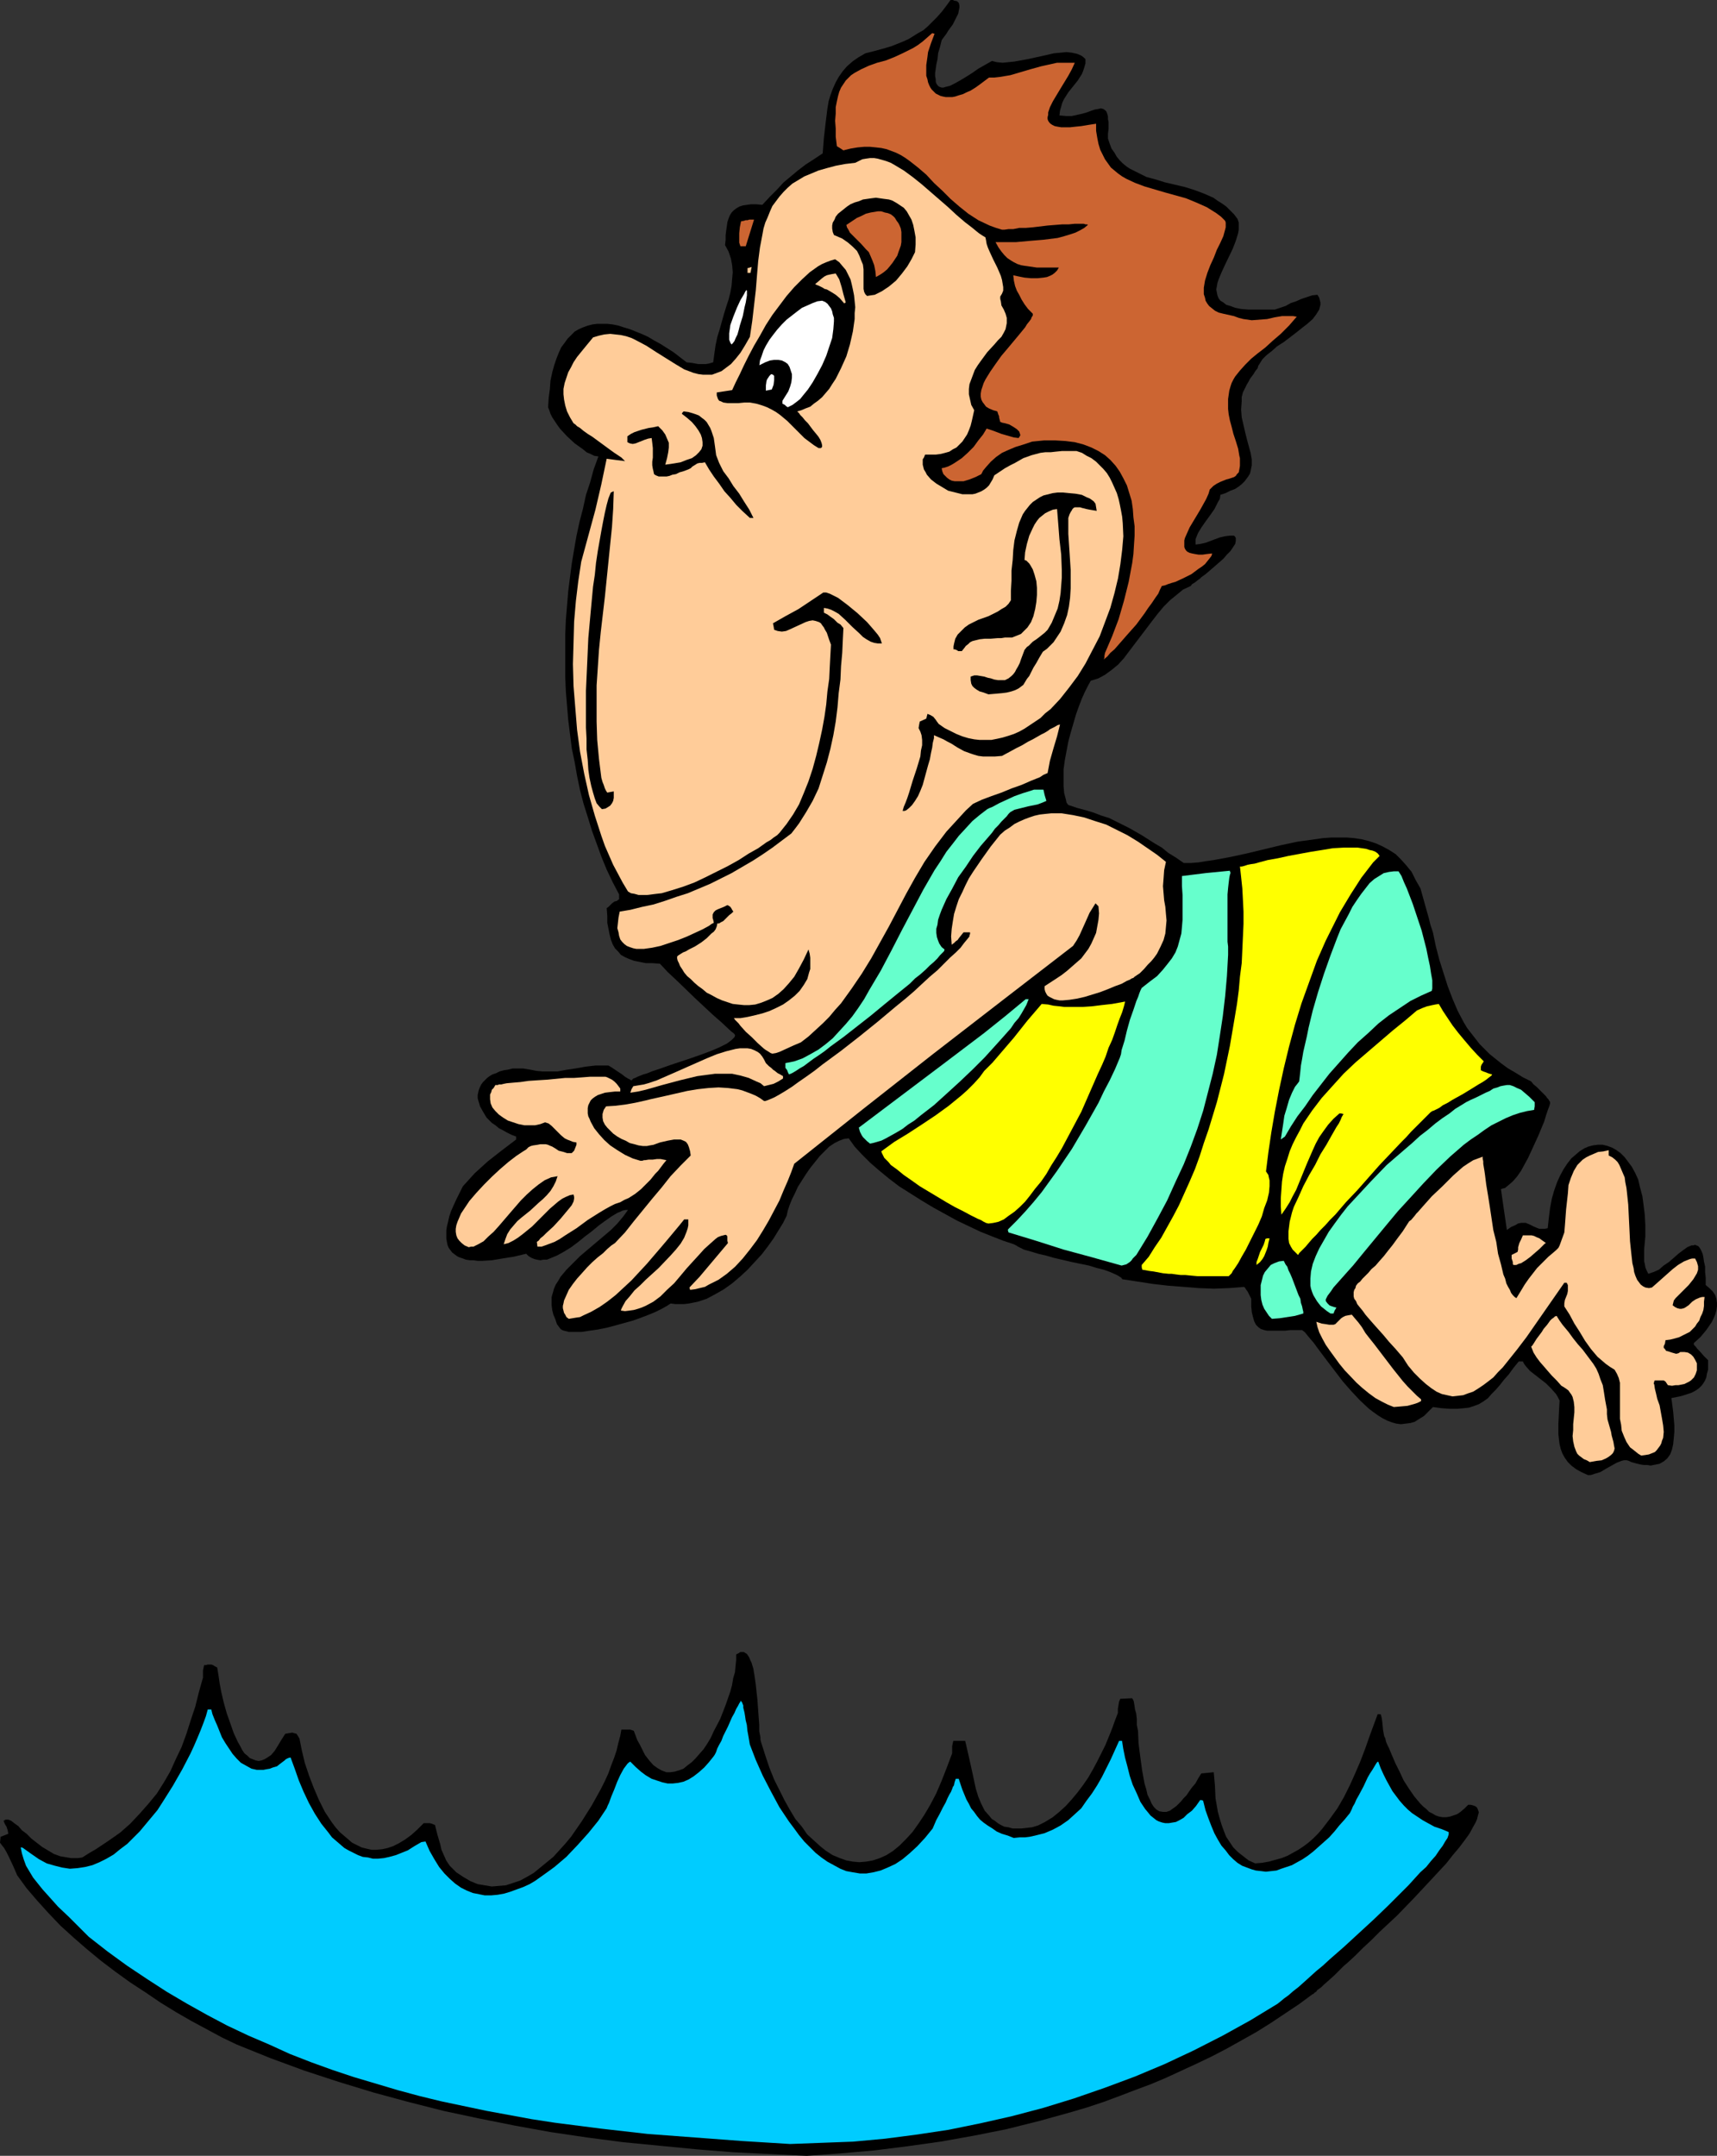 <?xml version="1.0" encoding="UTF-8" standalone="no"?>
<svg
   version="1.0"
   width="124.023mm"
   height="155.711mm"
   id="svg34"
   sodipodi:docname="Diving In 12.wmf"
   xmlns:inkscape="http://www.inkscape.org/namespaces/inkscape"
   xmlns:sodipodi="http://sodipodi.sourceforge.net/DTD/sodipodi-0.dtd"
   xmlns="http://www.w3.org/2000/svg"
   xmlns:svg="http://www.w3.org/2000/svg">
  <rect width="100%" height="100%" fill="#333333" stroke="none"/>
  <sodipodi:namedview
     id="namedview34"
     pagecolor="#ffffff"
     bordercolor="#000000"
     borderopacity="0.25"
     inkscape:showpageshadow="2"
     inkscape:pageopacity="0.0"
     inkscape:pagecheckerboard="0"
     inkscape:deskcolor="#d1d1d1"
     inkscape:document-units="mm" />
  <defs
     id="defs1">
    <pattern
       id="WMFhbasepattern"
       patternUnits="userSpaceOnUse"
       width="6"
       height="6"
       x="0"
       y="0" />
  </defs>
  <path
     style="fill:#000000;fill-opacity:1;fill-rule:evenodd;stroke:none"
     d="m 220.236,588.515 -10.018,-0.485 -10.018,-0.485 -10.018,-0.808 -10.018,-0.97 -10.018,-0.97 -9.857,-1.293 -9.857,-1.454 -9.857,-1.778 -9.695,-1.939 -9.857,-2.101 -9.533,-2.424 -9.533,-2.585 -9.533,-2.909 -9.372,-3.07 -9.21,-3.393 -9.21,-3.717 -4.04,-1.939 -4.201,-2.262 -4.201,-2.262 -4.201,-2.424 -4.201,-2.585 -4.04,-2.747 -4.201,-2.747 -4.04,-2.909 -4.04,-3.07 -3.716,-3.07 -3.716,-3.232 -3.555,-3.232 -3.232,-3.393 -3.07,-3.393 -2.908,-3.393 -2.585,-3.555 -0.485,-1.131 L 3.716,509.658 2.424,506.911 1.777,505.619 1.131,504.487 0.485,503.68 0,503.033 l 0.162,-1.616 2.101,-0.808 -0.162,-0.97 -0.323,-0.97 -0.485,-0.808 -0.323,-0.808 0.323,-0.162 0.162,-0.162 h 0.323 0.485 l 0.808,0.323 0.808,0.646 1.131,0.808 0.969,1.131 1.293,0.97 1.293,1.293 1.454,1.131 1.454,1.131 1.616,0.97 1.616,0.97 1.777,0.646 1.939,0.323 0.969,0.162 h 0.969 0.969 l 1.131,-0.162 1.777,-1.131 1.939,-1.131 3.393,-2.262 3.232,-2.262 2.747,-2.424 2.585,-2.747 2.424,-2.747 2.262,-2.747 1.939,-3.07 1.777,-3.07 1.454,-3.232 1.616,-3.393 1.293,-3.555 1.131,-3.555 1.293,-3.878 0.969,-3.878 1.131,-4.04 v -1.131 -0.808 l 0.162,-0.808 0.162,-0.646 h 0.485 l 0.485,-0.162 h 0.646 0.323 l 0.485,0.162 0.485,0.323 0.646,0.323 0.162,0.97 0.162,0.97 0.162,1.131 0.162,1.131 0.485,2.585 0.646,2.747 0.808,2.909 0.969,2.747 0.969,2.747 1.131,2.424 0.646,1.131 0.485,0.97 0.646,0.97 0.808,0.646 0.646,0.646 0.808,0.323 0.808,0.323 0.808,0.162 0.808,-0.162 0.808,-0.323 0.808,-0.485 0.969,-0.646 0.969,-1.131 0.808,-1.293 0.969,-1.616 1.131,-1.778 0.969,-0.162 0.969,-0.162 0.485,0.162 0.646,0.162 0.323,0.485 0.485,0.808 0.646,3.232 0.808,3.393 1.131,3.393 1.293,3.393 1.454,3.393 1.616,3.232 0.969,1.454 0.969,1.454 0.969,1.293 1.131,1.293 1.131,0.97 1.131,0.97 1.131,0.97 1.293,0.646 1.293,0.646 1.293,0.323 1.454,0.323 h 1.293 l 1.616,-0.162 1.454,-0.323 1.454,-0.485 1.616,-0.808 1.616,-0.97 1.777,-1.293 1.616,-1.454 1.777,-1.778 h 1.131 0.485 l 0.646,0.162 0.323,0.162 0.485,0.162 0.646,2.585 0.808,2.747 0.323,1.454 0.646,1.454 0.646,1.454 0.969,1.454 1.777,1.778 1.939,1.293 1.939,1.131 1.939,0.808 1.939,0.323 1.939,0.323 1.939,-0.162 1.939,-0.162 1.939,-0.646 1.939,-0.646 1.777,-0.97 1.939,-1.131 1.777,-1.454 1.777,-1.454 1.777,-1.454 1.616,-1.778 1.616,-1.778 1.616,-1.939 1.454,-2.101 1.454,-2.101 2.747,-4.363 2.424,-4.363 1.131,-2.262 0.969,-2.101 0.808,-2.262 0.808,-2.101 0.646,-1.939 0.485,-2.101 0.485,-1.778 0.323,-1.778 h 0.808 0.808 0.808 l 0.97,0.323 0.485,1.293 0.485,1.293 0.646,1.131 0.485,0.97 0.969,1.939 1.131,1.454 1.131,1.293 1.131,0.808 1.131,0.646 1.293,0.485 h 1.131 l 1.131,-0.162 1.131,-0.323 1.293,-0.485 0.969,-0.808 1.293,-0.97 0.969,-0.97 1.131,-1.293 1.131,-1.293 0.969,-1.454 0.969,-1.616 0.808,-1.778 1.777,-3.393 1.454,-3.717 1.293,-3.717 0.485,-1.778 0.323,-1.939 0.485,-1.616 0.162,-1.778 0.162,-1.616 v -1.454 l 0.646,-0.323 0.485,-0.323 h 0.485 0.485 l 0.485,0.323 0.323,0.162 0.323,0.485 0.323,0.485 0.323,0.808 0.323,0.646 0.485,1.616 0.323,1.939 0.323,2.262 0.485,4.525 0.323,4.525 0.162,2.101 v 1.778 l 0.323,1.616 v 0.646 l 0.162,0.646 1.131,3.555 1.131,3.393 1.293,3.232 1.454,2.909 1.454,2.909 1.454,2.585 1.454,2.424 1.777,2.101 1.454,2.101 1.777,1.616 1.777,1.616 1.616,1.293 1.777,1.131 1.939,0.808 1.777,0.646 1.777,0.323 1.777,0.162 1.939,-0.162 1.777,-0.323 1.939,-0.646 1.777,-0.808 1.777,-1.131 1.777,-1.454 1.777,-1.778 1.777,-1.939 1.616,-2.262 1.616,-2.424 1.616,-2.747 1.616,-3.07 1.454,-3.393 1.454,-3.717 1.454,-3.878 v -1.939 l 0.162,-0.808 0.162,-0.646 h 3.232 l 0.485,2.101 0.485,2.101 0.969,4.363 0.485,2.262 0.485,2.262 0.646,2.101 0.808,1.939 0.97,1.939 1.293,1.454 0.646,0.808 0.808,0.485 0.808,0.646 0.808,0.485 0.969,0.485 1.131,0.162 1.131,0.323 h 1.131 1.293 l 1.454,-0.162 1.454,-0.162 1.616,-0.485 1.939,-0.97 2.101,-1.293 1.777,-1.454 1.777,-1.616 1.616,-1.778 1.616,-1.939 1.454,-1.939 1.454,-2.101 1.293,-2.262 1.131,-2.101 2.262,-4.525 1.777,-4.363 0.808,-2.262 0.808,-2.101 v -1.131 l 0.162,-0.97 0.162,-0.97 0.323,-0.808 3.232,-0.162 0.323,0.485 0.162,0.485 0.162,0.97 0.162,1.131 0.323,1.131 0.162,1.454 v 1.616 l 0.323,1.616 0.162,3.555 0.485,3.717 0.485,3.555 0.323,1.778 0.323,1.778 0.485,1.616 0.323,1.454 0.646,1.293 0.485,1.131 0.646,0.97 0.646,0.646 0.808,0.485 0.969,0.162 h 0.969 l 0.969,-0.323 0.646,-0.485 0.485,-0.323 0.646,-0.485 0.646,-0.646 0.646,-0.646 0.646,-0.808 0.808,-0.808 0.646,-0.97 0.808,-1.131 0.969,-1.131 0.808,-1.454 0.808,-1.293 3.393,-0.323 0.323,3.555 0.162,3.555 0.646,3.717 0.485,1.778 0.485,1.616 0.646,1.778 0.646,1.616 0.969,1.454 0.97,1.454 1.293,1.293 1.454,1.131 1.454,1.131 1.777,0.808 1.939,-0.162 1.777,-0.323 1.777,-0.485 1.777,-0.485 1.616,-0.646 1.454,-0.808 1.454,-0.808 1.454,-0.97 1.293,-0.97 1.293,-1.131 1.293,-1.293 1.131,-1.293 2.101,-2.747 2.101,-2.909 1.777,-3.07 1.616,-3.232 1.454,-3.232 1.454,-3.393 1.293,-3.393 1.131,-3.232 1.131,-3.07 1.131,-3.07 h 0.323 0.485 l 0.162,0.485 0.162,0.646 0.162,1.293 0.162,1.778 0.323,1.778 0.323,0.646 0.162,0.808 0.323,0.808 0.485,0.97 0.808,1.939 0.97,2.262 1.131,2.262 1.131,2.424 1.454,2.262 1.454,2.101 1.616,1.939 0.808,0.808 0.808,0.646 0.808,0.808 0.969,0.485 0.808,0.485 0.969,0.323 0.969,0.162 h 0.97 l 0.969,-0.162 0.969,-0.323 0.969,-0.323 0.969,-0.646 1.131,-0.97 0.969,-0.97 h 0.646 l 0.646,0.162 0.485,0.162 0.323,0.162 0.323,0.323 0.162,0.323 0.162,0.485 0.162,0.485 -0.162,0.485 -0.162,0.646 -0.162,0.646 -0.323,0.808 -0.808,1.454 -0.97,1.778 -1.293,1.778 -1.454,1.939 -1.777,2.101 -1.777,2.262 -2.101,2.262 -2.101,2.262 -4.524,4.848 -4.686,4.848 -4.847,4.525 -2.262,2.262 -2.262,2.101 -2.101,2.101 -2.101,1.939 -0.97,0.808 -0.969,0.97 -1.616,1.616 -1.616,1.454 -1.293,1.131 -0.646,0.646 -0.646,0.485 -0.485,0.323 -0.323,0.485 -0.323,0.162 -0.323,0.323 -0.162,0.162 h -0.162 l -3.716,2.747 -3.878,2.585 -3.878,2.585 -3.878,2.424 -4.04,2.262 -4.04,2.262 -4.04,2.101 -4.04,1.939 -4.201,1.939 -4.201,1.939 -4.201,1.778 -4.363,1.616 -4.201,1.616 -4.363,1.616 -4.363,1.454 -4.363,1.293 -8.725,2.424 -9.049,2.262 -8.887,1.778 -9.049,1.616 -9.21,1.293 -9.049,1.131 -9.21,0.808 z"
     id="path1" />
  <path
     style="fill:#00ccff;fill-opacity:1;fill-rule:evenodd;stroke:none"
     d="m 215.712,585.283 -13.088,-0.808 -12.927,-0.97 -12.927,-0.97 -12.765,-1.454 -6.302,-0.808 -6.302,-0.808 -6.302,-0.97 -6.14,-1.131 -6.14,-1.131 -6.14,-1.293 -6.14,-1.293 -5.979,-1.454 -5.979,-1.616 -5.979,-1.778 -5.979,-1.778 -5.817,-1.939 -5.817,-2.101 -5.817,-2.262 -5.655,-2.585 -5.655,-2.424 -5.817,-2.747 -5.494,-2.909 -5.494,-3.07 -5.494,-3.232 -5.494,-3.555 -5.332,-3.555 -5.332,-3.878 -5.171,-4.04 -1.293,-1.293 -1.293,-1.293 -0.646,-0.646 -0.646,-0.646 -1.454,-1.454 -3.07,-2.909 -2.747,-3.07 -1.454,-1.616 -1.293,-1.616 -1.293,-1.616 -0.969,-1.616 -0.969,-1.616 -0.646,-1.778 -0.485,-1.616 -0.323,-1.616 h 0.323 l 0.323,0.162 2.262,1.616 2.101,1.454 2.101,1.131 2.262,0.646 1.939,0.485 2.101,0.323 2.101,-0.162 2.101,-0.323 1.939,-0.485 1.939,-0.808 1.939,-0.97 1.939,-1.131 1.777,-1.454 1.939,-1.454 1.616,-1.616 1.777,-1.778 1.616,-1.939 1.616,-1.939 1.616,-1.939 1.454,-2.262 2.747,-4.363 2.585,-4.525 2.262,-4.363 0.969,-2.101 0.969,-2.262 0.808,-1.939 0.808,-2.101 0.646,-1.778 0.485,-1.778 h 0.969 l 0.323,1.293 0.646,1.616 0.646,1.454 0.646,1.616 0.646,1.616 0.969,1.616 0.969,1.454 0.969,1.454 1.131,1.293 1.131,1.131 1.454,0.808 1.454,0.808 1.454,0.323 h 0.969 0.808 l 0.808,-0.162 0.969,-0.162 0.808,-0.323 1.131,-0.323 0.808,-0.646 0.646,-0.485 0.646,-0.485 0.323,-0.323 0.646,-0.323 0.646,-0.162 1.131,3.07 1.131,3.232 1.293,3.07 1.454,3.07 1.616,2.909 1.777,2.747 1.939,2.424 0.969,1.293 1.131,0.97 1.131,0.97 1.131,0.97 1.131,0.646 1.293,0.646 1.293,0.646 1.293,0.485 1.454,0.162 1.293,0.323 h 1.454 l 1.616,-0.162 1.454,-0.323 1.777,-0.485 1.616,-0.646 1.616,-0.646 1.777,-1.131 1.939,-1.131 1.131,-0.162 1.131,2.585 1.293,2.262 1.293,2.101 1.454,1.778 1.454,1.454 1.454,1.293 1.616,1.131 1.616,0.808 1.616,0.646 1.616,0.323 1.616,0.323 h 1.777 l 1.777,-0.162 1.777,-0.323 1.616,-0.485 1.777,-0.646 1.777,-0.646 1.777,-0.808 1.616,-0.97 3.393,-2.424 1.777,-1.293 3.232,-2.747 3.07,-3.232 2.908,-3.232 2.747,-3.393 2.262,-3.393 0.323,-0.808 0.323,-0.646 0.646,-1.778 0.808,-1.939 0.808,-2.101 0.808,-1.778 0.969,-1.778 0.485,-0.646 0.485,-0.646 0.323,-0.323 0.485,-0.323 1.454,1.454 1.454,1.293 1.293,0.97 1.616,0.97 1.454,0.485 1.454,0.485 1.454,0.323 h 1.454 l 1.454,-0.162 1.454,-0.323 1.454,-0.646 1.293,-0.808 1.454,-1.131 1.454,-1.293 1.293,-1.454 1.293,-1.616 0.323,-0.485 0.323,-0.646 0.323,-0.97 0.485,-0.97 0.646,-1.131 0.485,-1.293 1.293,-2.585 1.131,-2.585 0.646,-1.131 0.485,-1.131 0.485,-0.808 0.323,-0.646 0.323,-0.485 0.162,-0.323 0.162,0.323 0.162,0.162 0.162,0.485 0.162,0.323 v 0.646 l 0.162,0.646 0.162,0.646 0.162,0.97 0.162,1.131 0.323,1.293 0.162,1.616 0.323,1.778 0.323,1.939 1.616,4.201 1.939,4.363 2.262,4.363 2.262,4.201 2.585,3.878 1.454,1.939 1.293,1.778 1.454,1.778 1.616,1.616 1.454,1.454 1.616,1.293 1.616,1.131 1.777,0.97 1.777,0.97 1.616,0.646 1.777,0.323 1.939,0.323 h 1.777 l 1.939,-0.323 1.939,-0.485 1.939,-0.808 2.101,-0.97 1.939,-1.293 1.939,-1.616 2.101,-1.939 2.101,-2.262 2.101,-2.585 0.969,-2.262 0.97,-1.778 0.808,-1.616 0.808,-1.454 0.485,-1.131 0.485,-0.97 0.485,-0.808 0.323,-0.808 0.162,-0.485 0.323,-0.485 0.162,-0.808 0.323,-0.97 h 0.808 l 0.969,2.909 1.131,2.747 0.646,1.131 0.646,1.293 0.808,0.97 0.808,1.131 0.808,0.97 0.969,0.808 1.131,0.808 1.293,0.808 1.131,0.808 1.454,0.646 1.616,0.485 1.616,0.646 1.616,-0.162 h 1.454 l 1.293,-0.162 1.454,-0.323 2.585,-0.646 2.262,-0.97 2.101,-1.131 2.101,-1.454 1.777,-1.616 1.777,-1.616 1.454,-2.101 1.454,-1.939 1.454,-2.262 1.293,-2.262 2.424,-4.848 2.262,-5.009 h 0.808 l 0.323,2.101 0.485,2.424 0.646,2.424 0.646,2.585 0.808,2.424 1.131,2.424 0.97,2.262 1.293,1.939 0.808,0.97 0.646,0.808 0.808,0.646 0.808,0.646 0.646,0.323 0.969,0.323 0.808,0.162 h 0.969 l 0.969,-0.162 0.969,-0.162 0.97,-0.485 1.131,-0.646 0.969,-0.97 1.293,-0.97 1.131,-1.293 1.131,-1.616 h 0.323 l 0.485,0.162 0.646,2.585 0.808,2.262 0.808,2.101 0.808,1.939 0.969,1.778 0.97,1.616 1.131,1.293 0.969,1.293 1.131,1.131 1.131,0.97 1.293,0.808 1.293,0.485 1.293,0.485 1.131,0.323 1.454,0.162 1.293,0.162 1.454,-0.162 1.454,-0.162 1.293,-0.485 1.454,-0.485 1.454,-0.485 1.454,-0.808 1.454,-0.808 1.454,-0.97 1.454,-1.131 1.454,-1.293 1.454,-1.293 1.454,-1.293 1.454,-1.616 1.293,-1.616 1.454,-1.616 1.454,-1.778 0.162,-0.323 0.323,-0.646 0.323,-0.808 0.485,-0.808 0.485,-1.131 0.646,-1.131 1.293,-2.424 1.131,-2.424 0.646,-1.131 0.646,-0.97 0.485,-0.808 0.485,-0.808 0.323,-0.485 0.323,-0.162 0.646,1.778 0.808,1.778 0.808,1.616 0.808,1.454 0.808,1.454 0.969,1.293 0.969,1.293 1.131,1.293 1.131,1.131 1.131,0.97 1.454,0.97 1.454,0.97 1.454,0.808 1.777,0.97 1.939,0.646 1.939,0.808 v 0.646 l -0.323,0.97 -0.646,0.97 -0.646,1.131 -0.969,1.293 -0.969,1.454 -1.293,1.454 -1.293,1.616 -1.616,1.454 -1.616,1.778 -1.616,1.778 -1.777,1.778 -3.716,3.717 -4.04,3.878 -4.04,3.717 -4.04,3.717 -3.878,3.393 -1.939,1.778 -1.777,1.454 -1.777,1.616 -1.616,1.454 -1.454,1.293 -1.454,1.131 -1.293,1.131 -1.131,0.808 -0.97,0.808 -0.808,0.646 -7.433,4.525 -7.594,4.201 -7.918,4.04 -7.918,3.717 -8.079,3.393 -8.241,3.07 -8.402,2.909 -8.402,2.585 -8.564,2.262 -8.564,1.939 -8.725,1.778 -8.564,1.293 -8.725,1.131 -8.725,0.808 -8.564,0.323 z"
     id="path2" />
  <path
     style="fill:#000000;fill-opacity:1;fill-rule:evenodd;stroke:none"
     d="m 433.524,402.685 -1.777,-0.808 -1.454,-0.808 -1.293,-0.97 -0.969,-0.97 -0.808,-1.131 -0.646,-1.131 -0.485,-1.293 -0.323,-1.293 -0.162,-1.293 -0.162,-1.454 v -2.909 l 0.162,-3.232 0.162,-3.07 -0.485,-0.97 -0.485,-0.808 -1.293,-1.454 -1.454,-1.454 -2.908,-2.262 -1.454,-1.131 -1.131,-1.293 -0.485,-0.646 -0.323,-0.646 h -1.131 l -1.454,1.778 -1.293,1.778 -1.293,1.454 -1.131,1.454 -1.131,1.293 -1.131,1.131 -0.97,1.131 -1.131,0.808 -1.293,0.808 -1.293,0.485 -1.454,0.485 -1.454,0.162 -1.777,0.162 h -1.939 l -2.262,-0.162 -2.424,-0.323 -1.293,1.293 -1.131,1.131 -1.293,0.808 -1.293,0.808 -1.131,0.323 -1.293,0.162 -1.293,0.162 -1.293,-0.162 -1.131,-0.323 -1.293,-0.485 -1.293,-0.646 -1.293,-0.808 -1.131,-0.808 -1.293,-0.97 -2.424,-2.262 -2.424,-2.585 -2.262,-2.585 -2.101,-2.747 -2.101,-2.747 -0.969,-1.293 -0.969,-1.293 -0.97,-1.293 -0.808,-1.131 -0.969,-1.131 -0.808,-0.97 -0.646,-0.808 -0.808,-0.646 h -1.616 -1.616 l -1.454,0.162 h -1.293 -2.424 -1.131 l -0.808,-0.162 -0.969,-0.323 -0.646,-0.485 -0.646,-0.646 -0.485,-0.97 -0.323,-1.131 -0.323,-1.293 -0.162,-1.616 v -0.97 -1.131 l -0.323,-0.646 -0.323,-0.646 -0.162,-0.323 -0.162,-0.323 -0.485,-0.646 -0.162,-0.323 -0.323,-0.323 -4.04,0.323 -4.201,0.162 -4.201,-0.162 -4.04,-0.323 -4.201,-0.323 -4.201,-0.485 -8.402,-1.293 -0.162,-0.323 -0.485,-0.323 -0.485,-0.323 -0.646,-0.323 -1.454,-0.646 -1.777,-0.646 -1.939,-0.485 -2.101,-0.646 -4.686,-0.97 -4.847,-1.131 -2.262,-0.646 -2.101,-0.485 -2.101,-0.646 -1.777,-0.485 -1.616,-0.808 -0.485,-0.323 -0.646,-0.323 -2.908,-0.97 -2.908,-1.131 -3.232,-1.293 -3.07,-1.454 -3.393,-1.616 -3.232,-1.778 -3.232,-1.778 -3.232,-1.939 -3.07,-1.939 -3.07,-1.939 -2.747,-2.101 -2.747,-2.262 -2.424,-2.101 -2.262,-2.262 -1.939,-2.101 -1.616,-2.262 -1.293,0.162 -1.293,0.485 -1.293,0.646 -1.454,0.97 -1.293,1.293 -1.293,1.293 -1.293,1.616 -1.293,1.616 -1.131,1.616 -1.131,1.778 -1.131,1.778 -0.808,1.778 -0.808,1.616 -0.646,1.616 -0.485,1.454 -0.323,1.454 -0.969,1.939 -1.293,2.101 -1.293,2.101 -1.616,2.262 -1.616,2.101 -1.939,2.101 -1.939,2.101 -2.101,1.939 -2.101,1.778 -2.262,1.616 -2.262,1.293 -2.424,1.293 -2.424,0.808 -2.424,0.485 -1.293,0.162 h -1.131 -1.293 l -1.293,-0.162 -0.485,0.323 -0.485,0.323 -1.454,0.808 -1.616,0.808 -1.939,0.808 -2.101,0.808 -2.262,0.808 -4.686,1.293 -2.424,0.646 -2.424,0.485 -2.262,0.323 -2.101,0.323 h -1.777 -1.777 l -0.646,-0.162 -0.646,-0.162 -0.485,-0.162 -0.485,-0.323 -0.969,-1.293 -0.485,-1.454 -0.485,-1.131 -0.323,-1.293 -0.162,-1.293 v -1.131 -1.131 l 0.323,-1.131 0.323,-1.131 0.485,-1.131 0.646,-0.97 0.646,-1.131 1.616,-1.939 1.777,-1.778 1.939,-1.939 2.101,-1.778 2.101,-1.778 2.101,-1.778 2.101,-1.778 1.777,-1.778 1.616,-1.939 1.293,-1.778 h -0.646 l -0.808,0.162 -0.646,0.323 -0.808,0.323 -1.616,0.97 -1.616,1.131 -1.777,1.293 -1.939,1.616 -1.939,1.454 -1.777,1.454 -1.939,1.454 -2.101,1.293 -1.777,0.97 -1.939,0.808 -0.808,0.323 h -0.969 l -0.808,0.162 -0.969,-0.162 -0.646,-0.162 -0.808,-0.323 -0.808,-0.485 -0.646,-0.646 -3.393,0.808 -3.07,0.485 -2.908,0.485 -2.585,0.162 h -1.293 l -1.131,-0.162 h -0.969 l -1.131,-0.162 -0.808,-0.323 -0.969,-0.323 -0.646,-0.323 -0.646,-0.485 -0.646,-0.485 -0.485,-0.646 -0.485,-0.646 -0.323,-0.808 -0.162,-0.808 -0.162,-0.97 v -0.97 -1.131 l 0.162,-1.131 0.323,-1.293 0.323,-1.454 0.485,-1.454 0.646,-1.454 0.808,-1.778 0.808,-1.616 0.969,-1.939 1.616,-1.778 1.616,-1.778 3.555,-3.232 3.716,-2.909 4.04,-3.07 v -0.808 l -1.293,-0.485 -1.293,-0.646 -1.131,-0.646 -0.97,-0.485 -0.969,-0.808 -0.969,-0.646 -1.454,-1.454 -0.969,-1.616 -0.808,-1.454 -0.485,-1.616 -0.162,-0.646 v -0.808 l 0.162,-0.808 0.162,-0.646 0.323,-0.808 0.323,-0.646 0.485,-0.646 0.485,-0.485 0.646,-0.646 0.646,-0.485 0.808,-0.485 0.969,-0.323 0.97,-0.485 1.131,-0.323 1.131,-0.162 1.293,-0.323 h 1.454 1.454 l 1.939,0.323 1.616,0.323 1.777,0.162 h 1.454 1.293 1.293 l 2.585,-0.485 1.131,-0.162 1.131,-0.162 2.747,-0.485 1.293,-0.162 1.454,-0.162 h 1.777 1.777 l 0.808,0.485 0.969,0.646 1.939,1.293 0.808,0.646 0.808,0.485 0.646,0.323 0.162,0.162 h 0.162 l 0.162,-0.162 0.323,-0.323 0.485,-0.162 0.646,-0.323 0.808,-0.323 0.808,-0.323 1.131,-0.323 1.131,-0.485 2.424,-0.808 2.747,-0.97 5.817,-1.939 2.747,-0.97 2.585,-0.97 2.262,-0.97 0.969,-0.485 0.97,-0.485 0.646,-0.485 0.646,-0.485 0.485,-0.485 0.323,-0.323 0.162,-0.485 -0.162,-0.323 -0.323,-0.323 -0.485,-0.323 -2.585,-2.424 -2.585,-2.262 -5.009,-4.686 -4.847,-4.686 -2.424,-2.262 -2.101,-2.262 -2.101,-0.162 h -1.777 l -1.616,-0.323 -1.616,-0.323 -1.293,-0.485 -1.131,-0.485 -1.131,-0.646 -0.808,-0.97 -0.808,-0.808 -0.646,-1.131 -0.485,-1.293 -0.323,-1.293 -0.323,-1.616 -0.323,-1.616 v -1.939 l -0.162,-2.101 0.485,-0.323 0.323,-0.323 0.646,-0.646 0.646,-0.485 0.646,-0.162 0.646,-0.485 v -1.293 l -1.777,-3.393 -1.616,-3.393 -1.454,-3.555 -1.293,-3.555 -1.293,-3.555 -1.131,-3.717 -1.131,-3.555 -0.969,-3.717 -0.808,-3.878 -0.646,-3.717 -0.808,-3.878 -0.485,-3.878 -0.485,-3.878 -0.323,-3.878 -0.323,-3.878 -0.162,-3.878 v -7.918 -3.878 l 0.162,-3.878 0.323,-3.878 0.323,-3.878 0.485,-3.878 0.485,-3.717 0.646,-3.878 0.646,-3.717 0.808,-3.717 0.97,-3.717 0.808,-3.717 1.131,-3.393 0.969,-3.555 1.293,-3.555 -1.131,-0.162 -0.969,-0.485 -1.131,-0.485 -0.969,-0.808 -1.131,-0.808 -1.131,-0.808 -2.101,-1.939 -1.939,-2.101 -0.808,-1.131 -0.646,-0.97 -0.646,-0.97 -0.485,-0.97 -0.323,-0.97 -0.323,-0.808 0.162,-2.585 0.323,-2.424 0.162,-2.262 0.485,-2.262 0.485,-1.777 0.646,-1.939 0.646,-1.616 0.646,-1.454 0.969,-1.293 0.808,-1.131 0.97,-0.97 0.969,-0.97 1.131,-0.646 1.131,-0.485 1.293,-0.485 1.293,-0.323 1.293,-0.162 h 1.293 1.454 l 1.454,0.162 1.616,0.323 1.454,0.485 1.616,0.485 3.232,1.293 1.777,0.808 1.616,0.97 1.777,0.97 1.777,1.131 1.777,1.131 3.555,2.747 1.454,0.162 1.777,0.323 h 0.969 0.969 l 0.97,-0.162 1.131,-0.323 0.323,-2.424 0.323,-2.262 0.485,-2.262 0.646,-2.101 1.131,-4.04 0.646,-2.101 0.646,-1.939 0.485,-1.939 0.323,-1.778 0.162,-1.939 0.162,-1.778 -0.162,-1.939 -0.323,-1.778 -0.646,-1.939 -0.969,-1.778 0.162,-1.454 v -1.293 l 0.162,-1.293 0.162,-1.131 0.162,-1.131 0.323,-0.97 0.323,-0.808 0.485,-0.808 0.646,-0.646 0.646,-0.485 0.808,-0.485 0.969,-0.323 1.131,-0.162 1.131,-0.162 h 1.454 l 1.616,0.162 2.101,-2.262 1.939,-1.939 1.777,-1.939 1.939,-1.616 1.939,-1.616 2.101,-1.616 2.262,-1.454 2.424,-1.616 0.323,-4.201 0.485,-4.201 0.485,-3.878 0.323,-1.939 0.485,-1.616 0.646,-1.778 0.808,-1.778 0.808,-1.454 1.131,-1.616 1.131,-1.293 1.454,-1.293 1.616,-1.131 1.939,-1.131 1.939,-0.485 1.777,-0.485 1.777,-0.485 1.616,-0.485 1.616,-0.646 1.616,-0.646 1.454,-0.646 2.585,-1.616 1.454,-0.808 1.293,-1.131 1.131,-1.131 1.293,-1.293 1.293,-1.454 L 258.208,1.778 259.501,0 h 0.646 l 0.323,0.162 0.808,0.162 0.485,0.485 0.162,0.646 v 0.646 l -0.162,0.808 -0.162,0.808 -0.485,0.97 -0.969,1.939 -1.293,1.778 -0.485,0.808 -0.485,0.646 -0.485,0.646 -0.323,0.485 -0.485,1.939 -0.485,1.616 -0.162,1.616 -0.323,1.454 -0.162,1.131 -0.162,1.131 v 0.97 l 0.162,0.808 v 0.646 l 0.162,0.485 0.323,0.485 0.323,0.323 0.323,0.162 0.485,0.162 h 0.485 l 0.485,-0.162 1.293,-0.323 1.293,-0.646 1.454,-0.808 1.616,-0.97 1.777,-1.131 1.616,-1.131 3.716,-2.101 1.293,0.323 1.616,0.162 1.616,-0.162 1.616,-0.162 1.777,-0.323 1.777,-0.323 3.716,-0.808 3.555,-0.808 1.777,-0.162 1.616,-0.162 1.454,0.162 1.454,0.323 1.131,0.485 0.646,0.485 0.485,0.485 v 1.131 l -0.323,1.131 -0.323,0.97 -0.323,0.808 -1.131,1.778 -1.293,1.616 -1.293,1.616 -1.131,1.778 -0.485,0.97 -0.323,1.131 -0.323,1.131 -0.162,1.293 1.777,0.162 h 1.616 l 1.454,-0.323 1.454,-0.323 1.131,-0.323 1.293,-0.485 0.969,-0.323 0.97,-0.162 0.646,-0.162 0.646,0.162 0.485,0.323 0.323,0.323 0.162,0.323 0.162,0.485 0.162,0.646 v 0.646 l 0.162,0.808 v 1.939 l -0.162,1.293 v 1.293 l 0.485,1.454 0.485,1.293 0.808,1.131 0.646,1.131 0.808,0.97 0.808,0.808 0.969,0.808 0.969,0.646 2.262,1.131 2.262,1.131 2.424,0.646 2.585,0.808 5.494,1.293 2.585,0.808 2.585,0.97 2.585,1.131 1.131,0.808 1.293,0.808 1.131,0.808 1.131,1.131 0.969,0.97 0.969,1.293 0.323,0.97 v 0.97 0.97 l -0.162,0.97 -0.646,2.101 -0.808,2.101 -2.101,4.363 -0.969,2.101 -0.808,1.939 -0.323,0.97 -0.162,0.97 -0.162,0.808 0.162,0.808 0.162,0.808 0.323,0.808 0.485,0.646 0.808,0.485 0.808,0.646 1.131,0.323 1.293,0.485 1.616,0.323 1.939,0.162 h 2.101 2.424 2.747 l 1.454,-0.485 1.454,-0.485 1.454,-0.808 1.454,-0.485 1.454,-0.646 1.454,-0.485 1.454,-0.485 1.454,-0.162 0.485,0.808 0.162,0.646 0.162,0.646 v 0.646 l -0.162,0.646 -0.162,0.646 -0.808,1.293 -0.969,1.293 -1.454,1.293 -1.454,1.131 -1.616,1.293 -3.393,2.585 -1.777,1.131 -1.454,1.293 -1.454,1.131 -1.131,1.131 -0.808,1.293 -0.323,0.485 -0.162,0.646 -0.646,0.808 -0.485,0.808 -0.969,1.293 -0.323,0.646 -0.485,0.808 -0.485,0.97 -0.323,0.646 -0.323,0.646 -0.323,1.293 v 1.131 l -0.162,2.262 0.162,2.101 0.485,2.101 0.485,2.101 0.485,1.939 0.485,1.778 0.485,1.778 0.323,1.778 v 1.616 l -0.162,0.808 -0.162,0.808 -0.162,0.646 -0.485,0.808 -0.485,0.646 -0.485,0.646 -0.808,0.808 -0.808,0.646 -0.969,0.646 -1.293,0.485 -1.293,0.646 -1.454,0.485 -0.162,1.131 -0.485,0.808 -0.969,1.939 -1.131,1.616 -1.293,1.778 -1.131,1.616 -0.969,1.616 -0.323,0.808 -0.323,0.808 v 0.646 0.808 l 1.293,-0.162 1.454,-0.323 2.585,-0.97 1.293,-0.485 1.454,-0.323 1.293,-0.162 h 1.131 l 0.323,0.323 0.162,0.323 v 0.323 0.485 l -0.162,0.808 -0.646,0.97 -0.646,0.97 -0.97,0.97 -0.969,1.131 -1.293,1.131 -2.424,2.101 -1.131,0.97 -1.131,0.808 -0.485,0.485 -0.485,0.323 -0.808,0.646 -0.808,0.485 -0.323,0.485 -2.101,0.97 -1.777,1.454 -1.777,1.454 -1.777,1.778 -1.616,1.939 -1.616,2.101 -3.07,4.04 -3.07,4.04 -1.454,1.939 -1.616,1.778 -1.777,1.454 -1.777,1.293 -1.777,0.97 -0.97,0.323 -1.131,0.323 -0.808,1.454 -0.808,1.616 -0.808,1.778 -0.808,2.101 -0.808,2.262 -1.454,5.009 -0.646,2.424 -0.485,2.585 -0.485,2.585 -0.323,2.424 v 2.262 2.262 l 0.162,1.939 0.485,1.778 0.162,0.808 0.485,0.646 2.424,0.808 2.424,0.646 2.101,0.646 2.101,0.808 2.101,0.646 1.939,0.97 3.555,1.778 3.393,1.939 3.555,2.262 1.939,1.131 1.777,1.454 2.101,1.293 2.101,1.454 h 1.939 l 2.101,-0.162 1.939,-0.323 2.262,-0.323 4.363,-0.808 4.524,-0.97 4.686,-1.131 4.686,-1.131 4.524,-0.97 4.686,-0.646 2.262,-0.323 2.262,-0.162 h 2.101 2.262 l 1.939,0.162 2.101,0.323 1.939,0.485 1.939,0.646 1.777,0.808 1.777,0.97 1.777,1.131 1.454,1.454 1.454,1.616 1.454,1.778 1.131,2.262 1.293,2.262 1.131,4.04 1.131,4.04 0.485,1.939 0.646,1.939 0.808,3.878 0.969,3.717 1.131,3.555 1.131,3.555 1.293,3.393 1.454,3.393 1.616,3.07 0.97,1.616 1.131,1.454 1.131,1.454 1.131,1.454 1.454,1.454 1.293,1.293 1.616,1.293 1.616,1.293 1.777,1.293 1.939,1.131 2.101,1.293 2.262,1.131 0.646,0.808 0.808,0.646 0.485,0.485 0.646,0.646 0.323,0.323 0.485,0.485 0.646,0.646 0.323,0.485 0.323,0.323 0.485,0.808 v 0.323 l -0.162,0.646 -0.485,1.293 -0.485,1.454 -0.485,1.616 -0.808,1.939 -0.808,1.939 -1.777,3.878 -0.969,2.101 -0.969,1.778 -0.969,1.778 -1.131,1.616 -1.131,1.293 -1.131,0.97 -0.969,0.808 -0.646,0.162 -0.485,0.162 0.808,5.656 0.808,5.494 1.131,-0.808 1.131,-0.485 0.808,-0.485 0.808,-0.162 h 0.646 0.646 l 1.131,0.485 0.969,0.485 1.131,0.485 0.485,0.162 h 0.646 0.808 l 0.808,-0.162 0.323,-2.909 0.323,-2.585 0.485,-2.585 0.646,-2.262 0.808,-2.262 0.808,-1.778 0.969,-1.778 0.969,-1.454 1.131,-1.454 1.131,-0.97 1.131,-0.97 1.293,-0.808 1.131,-0.485 1.293,-0.323 1.293,-0.162 h 1.293 l 1.293,0.323 1.293,0.485 1.131,0.646 1.131,0.808 1.131,1.131 0.969,1.293 0.969,1.293 0.97,1.778 0.808,1.778 0.485,2.101 0.646,2.424 0.323,2.424 0.323,2.585 0.162,2.909 v 3.07 l -0.323,3.393 v 3.393 l 0.162,0.646 0.162,0.97 0.323,0.808 0.485,0.97 1.454,-0.485 1.454,-0.646 1.293,-1.131 1.454,-0.97 1.293,-1.131 1.293,-1.131 1.293,-0.97 1.131,-0.808 1.131,-0.485 h 0.485 l 0.485,-0.162 0.323,0.162 0.485,0.162 0.323,0.323 0.323,0.485 0.323,0.646 0.323,0.808 0.162,0.808 0.162,1.131 0.323,1.454 v 1.454 l 0.162,1.616 v 1.939 l 1.131,0.97 0.808,0.808 0.646,0.97 0.323,0.97 0.162,1.131 v 0.97 l -0.162,1.131 -0.323,1.131 -0.485,1.131 -0.485,0.97 -1.454,2.101 -1.616,1.939 -1.777,1.616 v 0.485 l 0.485,0.485 0.485,0.646 0.646,0.646 1.131,1.293 0.646,0.646 0.485,0.485 v 1.454 1.131 l -0.323,1.131 -0.162,0.97 -0.323,0.808 -0.485,0.808 -0.485,0.646 -0.646,0.646 -0.646,0.485 -0.808,0.485 -0.646,0.323 -0.969,0.323 -0.969,0.323 -1.131,0.323 -2.424,0.485 0.485,3.717 0.323,3.717 v 1.778 l -0.162,1.778 -0.162,1.616 -0.323,1.454 -0.485,1.293 -0.808,1.131 -0.969,0.808 -1.131,0.646 -1.616,0.323 -0.808,0.162 -0.969,-0.162 h -0.97 l -0.969,-0.162 -1.293,-0.323 -1.131,-0.323 -0.646,-0.323 -0.646,-0.162 h -0.646 l -0.646,0.162 -1.293,0.485 -1.454,0.808 -1.454,0.808 -1.616,0.97 -1.616,0.485 -0.969,0.323 z"
     id="path3" />
  <path
     style="fill:#ffcc99;fill-opacity:1;fill-rule:evenodd;stroke:none"
     d="m 434.009,399.13 -0.808,-0.485 -0.808,-0.323 -0.646,-0.485 -0.646,-0.485 -0.485,-0.485 -0.323,-0.646 -0.485,-1.293 -0.323,-1.454 -0.162,-1.454 0.162,-1.616 v -1.616 l 0.323,-3.232 v -1.454 l -0.162,-1.454 -0.323,-1.293 -0.323,-0.646 -0.485,-0.646 -0.323,-0.485 -0.646,-0.485 -0.485,-0.323 -0.808,-0.485 -1.293,-1.454 -1.293,-1.293 -1.131,-1.293 -0.969,-1.131 -1.131,-1.293 -0.969,-1.293 -0.808,-1.293 -0.646,-1.616 0.323,-0.323 0.323,-0.485 0.808,-1.293 0.969,-1.293 0.485,-0.646 0.485,-0.808 0.969,-1.131 0.808,-1.131 0.485,-0.485 0.485,-0.323 0.323,-0.323 0.485,-0.162 0.808,1.293 0.808,1.131 1.616,1.939 1.293,1.778 1.293,1.616 1.293,1.454 0.969,1.293 0.969,1.293 0.97,1.293 0.808,1.293 0.646,1.454 0.485,1.454 0.646,1.616 0.323,1.939 0.323,2.101 0.485,2.585 v 1.293 l 0.162,1.454 0.646,2.262 0.323,1.131 0.162,0.97 0.485,1.778 0.162,0.97 0.162,0.808 -0.162,0.646 -0.323,0.646 -0.485,0.485 -0.646,0.485 -0.808,0.485 -1.131,0.485 -1.454,0.162 z"
     id="path4" />
  <path
     style="fill:#ffcc99;fill-opacity:1;fill-rule:evenodd;stroke:none"
     d="m 448.067,397.353 -0.808,-0.485 -0.808,-0.646 -0.808,-0.646 -0.646,-0.485 -0.969,-1.454 -0.646,-1.454 -0.646,-1.616 -0.162,-1.616 -0.323,-1.616 v -1.778 -1.616 -1.778 -3.232 -1.454 l -0.323,-1.293 -0.485,-1.131 -0.646,-1.131 -1.293,-0.808 -1.131,-0.808 -1.131,-0.97 -1.131,-0.97 -1.777,-2.101 -1.616,-2.262 -1.454,-2.424 -1.454,-2.262 -1.293,-2.424 -1.454,-2.262 v -0.808 l 0.162,-0.97 0.646,-1.616 0.162,-0.808 v -0.808 -0.808 l -0.323,-0.646 h -0.646 l -2.585,3.717 -2.585,3.717 -5.171,7.433 -2.585,3.393 -2.585,3.232 -1.293,1.616 -1.293,1.293 -1.293,1.454 -1.454,1.131 -1.293,0.97 -1.454,0.97 -1.293,0.808 -1.454,0.485 -1.293,0.485 -1.454,0.162 -1.454,0.162 -1.454,-0.323 -1.454,-0.323 -1.454,-0.646 -1.454,-0.97 -1.454,-1.131 -1.616,-1.454 -1.616,-1.616 -1.616,-1.939 -1.454,-2.262 -1.939,-2.262 -1.777,-1.939 -1.616,-1.939 -1.454,-1.616 -1.293,-1.454 -1.131,-1.293 -0.969,-1.131 -0.808,-1.131 -0.808,-0.97 -0.646,-0.808 -0.323,-0.808 -0.485,-0.646 -0.162,-0.646 v -0.646 -0.485 l 0.162,-0.646 0.323,-0.485 0.162,-0.646 0.485,-0.646 0.646,-0.485 0.646,-0.808 0.808,-0.808 0.808,-0.808 0.808,-0.97 1.131,-0.97 0.969,-1.131 1.293,-1.454 1.131,-1.454 1.293,-1.616 1.293,-1.778 1.454,-1.939 1.454,-2.262 0.323,-0.485 0.485,-0.323 0.969,-1.131 0.485,-0.646 0.485,-0.485 1.131,-1.293 1.293,-1.454 1.293,-1.454 2.908,-2.747 2.908,-2.909 1.454,-1.293 1.293,-1.131 1.454,-0.97 1.293,-0.808 1.293,-0.485 1.293,-0.485 v 0.485 l 0.162,0.808 v 0.646 l 0.162,0.97 0.162,0.97 0.162,1.131 0.162,1.293 0.162,1.293 0.485,2.909 0.485,3.07 0.969,6.464 0.808,3.232 0.485,3.232 0.808,2.909 0.646,2.747 0.485,1.131 0.323,1.293 0.485,0.97 0.485,0.808 0.323,0.808 0.485,0.646 0.485,0.485 0.485,0.323 1.293,-2.101 0.969,-1.616 1.131,-1.616 1.131,-1.454 1.131,-1.454 1.454,-1.454 0.808,-0.808 0.808,-0.808 0.969,-0.808 1.131,-0.97 0.646,-0.646 0.323,-0.646 0.646,-1.778 0.646,-1.778 0.162,-1.939 0.323,-4.363 0.485,-4.363 0.162,-2.262 0.646,-1.939 0.808,-1.939 0.485,-0.808 0.485,-0.808 0.808,-0.808 0.646,-0.646 0.969,-0.646 0.969,-0.485 1.131,-0.485 1.131,-0.485 1.454,-0.162 1.454,-0.323 v 1.454 l 0.969,0.485 0.808,0.646 0.646,0.646 0.485,0.808 0.485,1.131 0.485,1.131 0.485,1.131 0.162,1.293 0.323,1.616 0.162,1.454 0.323,3.07 0.162,3.393 0.162,3.232 0.162,3.393 0.323,3.07 0.162,1.454 0.162,1.454 0.323,1.293 0.162,1.131 0.323,0.97 0.485,1.131 0.485,0.646 0.485,0.646 0.646,0.485 0.646,0.323 0.969,0.162 0.808,-0.162 1.293,-1.131 1.454,-1.293 1.454,-1.293 1.454,-1.293 1.454,-1.131 1.616,-0.97 1.616,-0.646 0.646,-0.162 h 0.808 l 0.485,0.97 0.323,1.131 v 0.97 l -0.323,0.97 -0.485,0.808 -0.485,0.808 -1.293,1.616 -1.454,1.454 -1.454,1.454 -0.646,0.646 -0.485,0.646 -0.162,0.646 -0.162,0.646 0.646,0.485 0.646,0.323 0.646,0.162 h 0.485 l 0.646,-0.162 0.323,-0.162 0.969,-0.646 0.485,-0.485 0.485,-0.485 0.969,-0.646 1.131,-0.485 0.646,-0.162 h 0.646 l -0.162,1.293 v 1.131 l -0.162,1.131 -0.323,0.97 -0.485,0.97 -0.323,0.97 -0.646,0.808 -0.485,0.808 -0.808,0.808 -0.646,0.646 -0.969,0.485 -0.97,0.485 -0.969,0.485 -1.131,0.323 -1.293,0.323 -1.293,0.162 -0.162,0.97 -0.323,0.646 v 0.485 l 0.323,0.323 0.323,0.485 0.646,0.162 0.969,0.323 1.131,0.323 0.646,-0.162 0.485,-0.323 h 1.131 l 0.969,0.162 0.808,0.485 0.646,0.646 0.485,0.808 0.485,0.97 v 0.97 0.97 l -0.323,0.97 -0.485,0.97 -0.808,0.808 -0.485,0.323 -0.646,0.323 -0.646,0.323 -0.808,0.162 -0.808,0.162 h -0.808 l -0.969,0.162 -1.131,-0.162 -0.323,-0.485 -0.323,-0.485 -0.485,-0.323 h -0.485 -1.131 -0.323 -0.485 l -0.162,0.162 v 0.162 l -0.162,0.485 0.162,0.323 0.162,1.131 0.323,1.293 0.323,1.454 0.646,1.778 0.646,3.555 0.323,1.939 0.162,1.778 -0.162,1.616 -0.323,0.808 -0.162,0.646 -0.323,0.646 -0.485,0.646 -0.485,0.646 -0.485,0.485 -0.808,0.323 -0.808,0.323 -0.969,0.162 z"
     id="path5" />
  <path
     style="fill:#ffcc99;fill-opacity:1;fill-rule:evenodd;stroke:none"
     d="m 380.526,384.102 -1.616,-0.646 -1.616,-0.808 -1.777,-0.97 -1.777,-1.293 -1.777,-1.454 -1.616,-1.454 -3.232,-3.393 -1.454,-1.778 -1.293,-1.778 -1.293,-1.778 -1.131,-1.616 -0.969,-1.778 -0.808,-1.616 -0.485,-1.454 -0.323,-1.454 1.454,0.485 1.131,0.162 0.97,0.162 h 0.646 0.485 l 0.485,-0.162 0.485,-0.485 0.485,-0.485 0.646,-0.646 0.485,-0.323 0.646,-0.323 0.808,-0.162 0.969,-0.162 0.808,0.97 0.969,1.131 0.969,1.293 0.97,1.616 1.131,1.454 1.293,1.616 2.585,3.393 2.585,3.393 2.585,3.232 1.293,1.454 1.293,1.293 1.293,1.293 1.131,0.97 v 0.485 l -0.969,0.485 -0.969,0.323 -1.777,0.485 -1.777,0.162 z"
     id="path6" />
  <path
     style="fill:#ffcc99;fill-opacity:1;fill-rule:evenodd;stroke:none"
     d="m 155.28,360.025 -0.646,-0.485 -0.323,-0.646 -0.323,-0.485 -0.162,-0.646 -0.162,-0.646 v -0.646 l 0.162,-0.646 0.162,-0.808 0.646,-1.454 0.646,-1.454 1.131,-1.616 1.131,-1.454 1.454,-1.616 1.293,-1.454 1.454,-1.454 1.454,-1.293 1.454,-1.131 1.131,-1.131 1.131,-0.97 0.969,-0.646 2.747,-2.909 2.424,-3.07 5.009,-6.14 2.585,-3.07 2.424,-3.07 2.747,-2.909 2.747,-2.747 -0.162,-1.131 -0.323,-1.131 -0.323,-0.808 -0.485,-0.646 -0.646,-0.323 -0.808,-0.323 h -0.808 -0.969 l -1.777,0.323 -2.101,0.485 -1.777,0.646 -0.969,0.162 -0.808,0.162 h -1.131 l -1.131,-0.162 -1.131,-0.323 -1.293,-0.323 -1.131,-0.646 -1.131,-0.485 -1.131,-0.646 -1.131,-0.808 -0.808,-0.808 -0.808,-0.808 -0.646,-0.808 -0.485,-0.97 -0.162,-0.97 v -0.97 l 0.323,-1.131 0.646,-0.97 2.585,-0.162 2.585,-0.323 2.747,-0.485 2.908,-0.646 1.293,-0.323 1.454,-0.323 2.908,-0.646 5.655,-1.293 2.908,-0.485 2.908,-0.323 2.747,-0.162 2.585,0.162 2.585,0.323 1.293,0.323 1.293,0.485 1.293,0.485 1.131,0.485 1.131,0.646 1.131,0.808 h 0.323 l 0.485,-0.162 0.808,-0.323 1.131,-0.485 1.454,-0.808 1.616,-0.97 1.777,-1.131 1.777,-1.293 2.101,-1.454 2.262,-1.616 2.262,-1.778 2.424,-1.778 2.424,-1.778 5.171,-4.04 5.009,-4.04 5.009,-4.201 2.585,-2.101 2.262,-1.939 2.262,-2.101 2.101,-1.939 2.101,-1.778 1.777,-1.778 1.616,-1.616 1.616,-1.454 1.293,-1.293 0.969,-1.293 0.808,-0.97 0.646,-0.808 v -0.323 l 0.162,-0.323 v -0.323 -0.162 h -1.777 l -0.646,0.808 -0.646,0.808 -0.323,0.485 -0.485,0.323 -0.485,0.485 -0.646,0.485 -0.162,-2.262 0.162,-2.101 0.323,-2.101 0.323,-1.939 0.646,-2.101 0.646,-1.939 0.969,-1.939 0.808,-1.778 0.969,-1.939 1.131,-1.778 2.424,-3.555 2.424,-3.393 2.585,-3.232 1.293,-1.131 1.293,-0.808 1.293,-0.97 1.293,-0.646 1.454,-0.646 1.293,-0.485 1.454,-0.485 1.454,-0.323 1.454,-0.162 1.616,-0.162 h 2.908 l 3.07,0.485 3.07,0.646 2.908,0.97 3.07,0.97 2.908,1.454 2.908,1.454 2.908,1.778 2.585,1.778 2.585,1.778 2.424,1.939 -0.485,2.262 -0.162,2.262 -0.162,2.101 0.162,1.939 0.162,1.939 0.323,1.778 0.162,1.939 0.162,1.778 -0.162,1.778 -0.162,1.778 -0.485,1.778 -0.808,1.778 -0.485,0.97 -0.485,0.97 -0.808,1.131 -0.808,0.97 -0.969,0.97 -0.969,1.131 -1.131,1.131 -1.454,0.97 -0.323,0.323 -0.485,0.162 -0.485,0.323 -0.808,0.323 -1.454,0.808 -1.777,0.646 -1.939,0.808 -2.101,0.808 -2.101,0.646 -2.101,0.646 -2.101,0.485 -2.101,0.323 -1.777,0.162 h -0.969 l -0.808,-0.162 -0.646,-0.162 -0.646,-0.323 -0.646,-0.323 -0.485,-0.323 -0.323,-0.485 -0.323,-0.646 -0.162,-0.646 v -0.808 l 3.232,-2.101 1.454,-0.97 1.454,-1.131 1.293,-1.131 1.293,-1.131 1.293,-1.131 0.969,-1.293 0.969,-1.293 0.808,-1.454 0.646,-1.454 0.646,-1.454 0.323,-1.778 0.323,-1.778 0.162,-1.778 -0.162,-1.939 -0.323,-0.323 -0.485,-0.485 -0.808,1.293 -0.808,1.293 -1.293,2.909 -1.454,3.232 -0.808,1.454 -0.969,1.454 -19.067,14.705 -19.228,14.866 -18.905,14.866 -18.905,15.028 -0.808,2.262 -0.969,2.424 -1.131,2.585 -1.131,2.747 -1.454,2.747 -1.454,2.747 -1.616,2.747 -1.616,2.585 -1.939,2.585 -1.939,2.424 -2.101,2.262 -2.262,1.939 -2.262,1.616 -1.293,0.646 -1.293,0.646 -1.131,0.646 -2.747,0.646 -1.293,0.162 -0.162,-0.646 2.747,-2.909 2.585,-3.07 2.585,-3.07 2.585,-3.07 -0.162,-0.646 v -0.485 -0.485 -0.162 l -0.162,-0.323 -0.323,-0.162 -0.646,0.162 -0.646,0.162 -0.808,0.323 -0.646,0.485 -1.454,1.293 -1.616,1.454 -1.454,1.616 -1.777,1.939 -1.616,1.778 -1.616,1.939 -1.777,2.101 -1.939,1.778 -1.777,1.778 -1.939,1.454 -2.101,1.131 -1.131,0.485 -0.969,0.323 -1.131,0.323 -1.131,0.162 -1.293,0.162 -1.131,-0.162 0.162,-0.485 0.323,-0.646 0.808,-1.454 1.131,-1.293 1.293,-1.616 1.616,-1.454 1.454,-1.454 3.555,-3.232 3.232,-3.393 1.454,-1.616 1.293,-1.616 0.969,-1.616 0.646,-1.616 0.323,-0.97 0.162,-0.808 v -0.808 -0.808 h -1.131 l -1.293,1.616 -1.616,1.939 -1.616,1.939 -1.777,2.101 -1.939,2.262 -1.939,2.262 -4.201,4.525 -2.262,2.101 -2.101,1.939 -2.262,1.778 -2.101,1.454 -2.262,1.293 -2.101,0.97 -0.969,0.485 -1.131,0.162 -0.969,0.162 z"
     id="path7" />
  <path
     style="fill:#66ffcc;fill-opacity:1;fill-rule:evenodd;stroke:none"
     d="m 347.24,360.025 -0.808,-0.808 -0.646,-0.97 -0.646,-0.97 -0.485,-1.131 -0.323,-1.293 -0.162,-1.293 v -1.454 -1.293 l 0.323,-1.293 0.323,-1.293 0.485,-0.97 0.808,-0.97 0.808,-0.97 0.969,-0.485 1.293,-0.485 1.293,-0.162 0.162,0.323 0.323,0.646 0.485,0.646 0.323,0.97 0.485,0.97 0.485,1.131 1.777,4.686 0.485,0.97 0.162,1.131 0.323,0.97 0.162,0.808 0.162,0.646 v 0.485 l -2.262,0.646 -2.101,0.323 -2.101,0.323 z"
     id="path8" />
  <path
     style="fill:#66ffcc;fill-opacity:1;fill-rule:evenodd;stroke:none"
     d="m 363.236,358.571 -0.969,-0.646 -0.808,-0.646 -0.808,-0.646 -0.646,-0.808 -0.485,-0.646 -0.485,-0.808 -0.485,-0.808 -0.323,-0.808 -0.323,-0.97 -0.162,-0.808 v -1.939 l 0.162,-1.939 0.485,-2.101 0.808,-2.101 0.969,-2.101 1.293,-2.262 1.293,-2.262 1.616,-2.262 1.777,-2.424 1.777,-2.262 2.101,-2.262 4.201,-4.525 4.363,-4.525 4.686,-4.04 2.262,-1.939 2.101,-1.939 2.101,-1.616 2.101,-1.778 1.939,-1.454 1.939,-1.293 1.616,-1.293 1.616,-0.97 1.293,-0.808 1.293,-0.646 1.454,-0.646 1.293,-0.646 1.293,-0.646 1.131,-0.485 0.969,-0.646 1.131,-0.323 0.808,-0.323 0.808,-0.162 0.969,-0.162 h 0.808 l 0.969,0.323 0.969,0.485 1.131,0.485 1.131,0.97 1.131,0.97 1.454,1.454 v 1.131 l -0.162,0.97 -1.939,0.323 -1.939,0.485 -1.939,0.646 -1.939,0.808 -1.939,0.97 -1.939,0.97 -1.939,1.293 -1.777,1.293 -1.939,1.293 -1.939,1.454 -3.716,3.232 -3.716,3.555 -3.555,3.717 -3.393,3.717 -3.555,3.878 -3.232,3.878 -3.07,3.717 -3.07,3.717 -1.454,1.778 -1.454,1.778 -1.454,1.616 -1.293,1.454 -1.293,1.454 -1.293,1.454 -0.646,0.97 -0.485,0.646 -0.485,0.646 -0.162,0.323 -0.323,0.646 v 0.485 l 0.485,0.646 0.485,0.485 0.323,0.162 0.485,0.162 0.485,0.162 0.646,0.162 -0.485,0.808 -0.323,0.808 z"
     id="path9" />
  <path
     style="fill:#ffff00;fill-opacity:1;fill-rule:evenodd;stroke:none"
     d="m 327.042,348.39 -1.777,-0.162 -1.616,-0.162 h -1.293 l -1.293,-0.162 -1.131,-0.162 h -0.808 l -1.616,-0.162 -2.585,-0.485 -1.293,-0.162 -0.808,-0.162 -0.969,-0.162 -0.162,-0.646 v -0.646 l 1.939,-2.262 1.616,-2.585 1.777,-2.585 1.616,-2.909 1.616,-2.909 1.616,-3.07 1.454,-3.232 1.454,-3.232 1.454,-3.393 1.293,-3.555 1.131,-3.555 1.293,-3.717 2.262,-7.433 1.939,-7.595 1.616,-7.756 1.293,-7.595 0.646,-3.878 0.485,-3.717 0.323,-3.717 0.485,-3.717 0.162,-3.555 0.162,-3.555 0.162,-3.555 v -3.393 l -0.162,-3.232 -0.162,-3.07 -0.323,-3.07 -0.323,-2.909 h 0.485 l 0.646,-0.162 0.969,-0.323 0.808,-0.162 1.131,-0.162 1.131,-0.323 2.424,-0.646 2.747,-0.485 2.908,-0.646 6.14,-1.131 3.07,-0.485 2.908,-0.485 2.908,-0.162 h 2.585 1.293 l 1.131,0.162 1.131,0.162 0.969,0.323 0.808,0.162 0.808,0.323 0.646,0.485 0.485,0.646 -1.777,1.778 -1.616,2.101 -1.616,2.101 -1.454,2.262 -1.454,2.262 -1.454,2.424 -1.454,2.424 -1.293,2.585 -2.585,5.171 -2.424,5.494 -2.101,5.817 -2.101,5.817 -1.777,5.817 -1.616,5.979 -1.454,5.979 -1.293,5.979 -1.131,5.817 -0.969,5.656 -0.808,5.494 -0.646,5.171 0.323,0.485 0.323,0.485 0.162,0.808 0.162,0.646 v 0.808 0.808 l -0.162,1.778 -0.485,2.101 -0.808,2.101 -0.646,2.262 -0.969,2.262 -2.262,4.525 -1.131,2.262 -1.131,1.939 -0.969,1.778 -0.969,1.454 -0.485,0.646 -0.323,0.646 -0.485,0.485 -0.323,0.323 z"
     id="path10" />
  <path
     style="fill:#66ffcc;fill-opacity:1;fill-rule:evenodd;stroke:none"
     d="m 306.198,345.482 -8.079,-2.262 -7.756,-2.101 -7.594,-2.424 -7.433,-2.262 -0.162,-0.485 v -0.323 l 2.424,-2.424 2.262,-2.424 2.262,-2.585 2.262,-2.747 2.101,-2.909 2.101,-2.909 4.04,-5.979 3.716,-6.302 3.555,-6.302 1.454,-3.07 1.616,-3.07 1.454,-3.07 1.293,-3.07 0.323,-0.97 0.162,-1.131 0.808,-2.585 0.646,-2.747 0.808,-2.909 0.969,-2.747 0.808,-2.424 0.485,-1.131 0.323,-0.97 0.323,-0.808 0.323,-0.646 2.262,-1.778 1.939,-1.454 1.616,-1.778 1.293,-1.616 1.131,-1.454 0.969,-1.616 0.646,-1.616 0.485,-1.778 0.485,-1.778 0.162,-1.778 0.162,-1.939 v -2.101 -2.262 -2.424 l -0.162,-2.424 v -2.747 l 6.463,-0.808 6.625,-0.646 v 0.162 l 0.162,0.323 v 0.162 l -0.162,0.485 -0.162,0.808 -0.162,1.293 -0.162,1.454 -0.162,1.778 v 1.778 7.756 1.778 1.616 l 0.162,1.293 v 1.131 1.131 l -0.323,5.817 -0.485,5.494 -0.646,5.494 -0.808,5.333 -0.808,5.171 -1.131,5.171 -1.293,5.009 -1.293,5.009 -1.616,5.009 -1.777,4.848 -1.939,4.848 -2.262,4.848 -2.262,5.009 -2.585,4.848 -2.747,5.009 -3.07,5.009 -0.969,0.97 -0.323,0.485 -0.485,0.485 -0.485,0.323 -0.485,0.323 -0.646,0.162 z"
     id="path11" />
  <path
     style="fill:#ffcc99;fill-opacity:1;fill-rule:evenodd;stroke:none"
     d="m 413.165,345.32 -0.162,-0.323 v -0.485 l -0.162,-0.485 -0.162,-0.485 v -0.485 -0.485 l 1.616,-0.808 0.162,-0.646 v -0.646 l 0.323,-1.131 0.485,-0.97 0.485,-1.131 h 2.424 l 0.646,0.162 0.646,0.323 0.808,0.323 0.646,0.485 1.131,0.808 -0.323,0.162 -0.485,0.485 -0.969,0.97 -1.131,0.97 -1.293,1.131 -1.293,0.97 -1.293,0.808 -0.646,0.162 -0.646,0.323 h -0.485 z"
     id="path12" />
  <path
     style="fill:#ffff00;fill-opacity:1;fill-rule:evenodd;stroke:none"
     d="m 343.039,345.32 v -0.808 l 0.323,-0.808 0.646,-1.939 0.97,-1.939 0.323,-0.97 0.162,-0.646 0.485,-0.162 h 0.646 l -0.323,1.293 -0.162,0.97 -0.323,0.97 -0.323,0.808 -0.323,0.808 -0.485,0.808 -0.646,0.808 z"
     id="path13" />
  <path
     style="fill:#ffff00;fill-opacity:1;fill-rule:evenodd;stroke:none"
     d="m 354.349,342.573 -0.808,-0.808 -0.646,-0.646 -0.485,-0.808 -0.485,-0.97 -0.162,-1.131 v -0.97 -1.131 l 0.323,-2.585 0.646,-2.585 0.485,-1.454 1.293,-2.747 1.293,-2.909 1.616,-3.07 1.616,-2.747 1.454,-2.909 1.616,-2.585 1.454,-2.585 1.293,-2.262 0.646,-0.97 0.485,-0.97 0.323,-0.808 0.485,-0.808 -0.646,-0.162 h -0.485 l -1.616,1.454 -1.454,1.616 -1.293,1.778 -1.131,1.616 -0.969,1.778 -0.808,1.778 -1.616,3.717 -1.454,3.555 -1.454,3.555 -0.969,1.778 -0.808,1.616 -1.131,1.778 -1.131,1.616 -0.162,-2.262 v -2.262 l 0.162,-2.262 0.162,-2.262 0.323,-2.101 0.485,-2.101 0.646,-1.939 0.646,-2.101 0.808,-1.939 0.969,-1.939 0.97,-1.778 0.969,-1.939 2.424,-3.555 2.585,-3.393 2.908,-3.232 3.07,-3.393 3.232,-3.07 3.393,-2.909 6.786,-5.817 3.393,-2.747 3.232,-2.747 1.454,-0.646 1.293,-0.485 1.454,-0.323 0.808,-0.162 0.969,-0.162 1.131,1.939 1.293,1.939 1.293,1.939 1.616,2.101 1.616,1.939 1.777,2.101 1.777,1.939 1.777,1.778 -0.323,0.485 -0.323,0.485 -0.162,0.485 v 0.485 0.485 l 0.646,0.323 0.485,0.162 0.808,0.323 0.485,0.162 0.646,0.162 -0.162,0.323 -0.646,0.485 -0.808,0.646 -0.969,0.646 -1.131,0.646 -1.293,0.808 -2.908,1.778 -2.908,1.616 -1.293,0.808 -1.293,0.646 -0.646,0.485 -0.485,0.323 -0.969,0.485 -0.323,0.162 -0.485,0.162 -0.485,0.323 -0.646,0.646 -0.646,0.646 -0.808,0.808 -0.969,0.97 -1.131,1.131 -1.131,1.131 -1.293,1.454 -1.293,1.293 -2.908,3.07 -3.07,3.232 -6.14,6.948 -3.07,3.232 -2.908,3.393 -1.454,1.454 -1.293,1.454 -1.293,1.293 -1.131,1.293 -1.131,1.131 -0.969,1.131 -0.808,0.97 -0.808,0.808 -0.485,0.485 -0.485,0.485 -0.162,0.323 z"
     id="path14" />
  <path
     style="fill:#ffcc99;fill-opacity:1;fill-rule:evenodd;stroke:none"
     d="m 127.973,340.472 -1.131,-0.485 -0.808,-0.646 -0.646,-0.646 -0.485,-0.646 -0.323,-0.808 -0.162,-0.97 v -0.808 l 0.162,-0.97 0.323,-0.97 0.485,-1.131 0.485,-1.131 0.646,-0.97 1.616,-2.424 1.939,-2.262 2.101,-2.262 2.101,-2.101 2.262,-2.101 2.262,-1.939 2.101,-1.616 0.969,-0.646 0.97,-0.646 0.808,-0.485 0.646,-0.646 0.646,-0.323 0.646,-0.162 1.131,-0.162 0.808,-0.162 h 0.808 0.646 l 0.646,0.162 0.323,0.162 0.808,0.323 0.808,0.485 0.969,0.646 0.646,0.162 0.646,0.162 0.969,0.323 h 1.293 l 0.646,-0.646 0.323,-0.808 0.323,-0.808 v -0.646 l -0.969,-0.162 -0.808,-0.323 -0.808,-0.323 -0.646,-0.323 -0.969,-0.808 -0.969,-0.97 -0.808,-0.808 -0.808,-0.808 -0.808,-0.646 -0.969,-0.323 -1.293,0.485 -1.454,0.323 h -1.454 -1.454 l -1.616,-0.323 -1.454,-0.485 -1.454,-0.485 -1.293,-0.808 -1.131,-0.808 -0.969,-0.97 -0.808,-0.97 -0.485,-1.131 -0.162,-1.131 v -1.293 l 0.323,-0.646 0.162,-0.646 0.485,-0.485 0.485,-0.808 h 0.162 0.485 l 0.323,-0.162 h 0.646 l 0.646,-0.162 0.808,-0.162 1.777,-0.162 1.939,-0.162 2.262,-0.323 2.424,-0.162 2.585,-0.162 5.009,-0.485 h 2.424 l 2.262,-0.162 2.101,-0.162 h 1.777 2.424 l 0.485,0.162 0.646,0.323 0.646,0.323 0.646,0.485 0.646,0.646 0.485,0.646 0.485,0.646 v 0.808 h -1.454 l -1.454,0.162 -1.293,0.162 -0.969,0.323 -0.97,0.323 -0.808,0.485 -0.646,0.485 -0.485,0.485 -0.323,0.646 -0.323,0.646 -0.162,0.808 v 0.646 0.808 l 0.162,0.808 0.323,0.646 0.323,0.808 0.969,1.778 1.293,1.616 1.454,1.616 1.616,1.454 1.939,1.293 2.101,1.293 2.101,0.97 2.101,0.646 h 0.485 l 0.485,-0.162 h 0.323 l 0.969,-0.162 h 1.131 l 1.131,-0.162 h 0.969 l 0.808,0.162 0.808,0.162 -0.808,0.97 -1.454,1.939 -0.808,0.808 -1.293,1.616 -1.293,1.293 -1.293,1.293 -1.616,1.293 -1.777,1.131 -1.131,0.485 -1.131,0.646 -1.454,0.485 -1.293,0.646 -1.454,0.808 -1.616,0.97 -3.07,1.939 -3.07,2.262 -3.07,1.939 -1.454,0.97 -1.454,0.808 -1.293,0.485 -1.293,0.485 -0.969,0.323 h -1.131 l -0.162,-1.293 0.485,-0.323 0.485,-0.646 0.808,-0.646 0.323,-0.323 0.485,-0.485 1.939,-1.778 1.939,-2.101 1.616,-1.939 0.808,-0.97 0.646,-0.808 0.485,-0.97 0.162,-0.808 v -0.485 l -0.162,-0.646 -0.969,0.162 -1.131,0.485 -0.969,0.485 -1.131,0.808 -1.131,0.97 -1.131,0.97 -2.424,2.424 -2.424,2.424 -2.585,2.101 -1.293,0.97 -1.293,0.808 -1.293,0.646 -1.293,0.323 0.485,-1.454 0.485,-1.293 0.808,-1.293 0.969,-1.131 0.97,-1.131 1.131,-0.97 2.424,-1.939 2.262,-2.101 1.131,-0.97 1.131,-1.131 0.97,-1.131 0.808,-1.293 0.646,-1.293 0.485,-1.454 -0.808,0.162 -0.969,0.162 -1.777,0.808 -1.616,1.131 -1.616,1.293 -1.616,1.454 -1.616,1.616 -3.07,3.555 -2.908,3.393 -1.454,1.616 -1.454,1.293 -1.293,1.293 -1.454,0.808 -1.293,0.646 h -0.646 z"
     id="path15" />
  <path
     style="fill:#ffff00;fill-opacity:1;fill-rule:evenodd;stroke:none"
     d="m 269.842,334.009 -0.646,-0.162 -0.646,-0.323 -0.808,-0.485 -0.808,-0.323 -1.939,-0.97 -2.101,-1.131 -2.262,-1.131 -2.262,-1.293 -4.847,-2.909 -2.424,-1.454 -2.262,-1.616 -2.101,-1.454 -1.777,-1.454 -1.777,-1.293 -0.646,-0.808 -0.646,-0.646 -0.485,-0.485 -0.323,-0.646 -0.323,-0.646 -0.162,-0.485 3.555,-2.585 3.716,-2.262 3.716,-2.424 3.878,-2.585 3.555,-2.585 3.555,-2.909 1.616,-1.454 1.616,-1.616 1.616,-1.778 1.293,-1.778 2.262,-2.262 1.939,-2.262 3.878,-4.525 3.716,-4.686 3.878,-4.525 1.777,0.162 1.454,0.323 1.616,0.162 1.293,0.162 h 2.585 2.585 l 2.424,-0.162 2.585,-0.323 1.454,-0.162 1.454,-0.162 1.777,-0.323 1.777,-0.323 -0.323,1.293 -0.485,1.616 -0.646,1.616 -0.646,1.778 -0.646,1.939 -0.808,2.262 -0.969,2.101 -0.808,2.424 -0.969,2.262 -1.131,2.424 -2.262,5.171 -2.262,5.171 -2.747,5.171 -2.585,4.848 -1.454,2.424 -1.454,2.262 -1.293,2.262 -1.454,2.101 -1.616,1.939 -1.454,1.939 -1.293,1.616 -1.454,1.454 -1.454,1.293 -1.616,1.131 -1.293,0.97 -1.454,0.646 -1.454,0.323 z"
     id="path16" />
  <path
     style="fill:#66ffcc;fill-opacity:1;fill-rule:evenodd;stroke:none"
     d="m 237.525,312.194 -0.808,-0.646 -0.646,-0.646 -0.485,-0.485 -0.323,-0.485 -0.485,-0.97 -0.323,-1.131 22.945,-17.29 11.311,-8.564 5.655,-4.525 5.655,-4.686 h 0.808 l -0.323,0.808 -0.323,0.808 -0.646,1.131 -0.646,1.131 -0.808,1.293 -1.131,1.293 -0.969,1.454 -1.293,1.454 -1.293,1.454 -1.454,1.616 -3.07,3.393 -3.393,3.393 -3.393,3.232 -3.716,3.393 -3.393,3.07 -3.555,2.747 -1.777,1.454 -1.777,1.131 -1.454,1.131 -1.616,0.97 -1.454,0.808 -1.454,0.808 -1.293,0.646 -1.131,0.323 -1.131,0.323 z"
     id="path17" />
  <path
     style="fill:#66ffcc;fill-opacity:1;fill-rule:evenodd;stroke:none"
     d="m 349.663,311.063 0.323,-2.101 0.323,-2.101 0.323,-2.262 0.646,-2.101 0.646,-2.262 0.808,-1.939 0.808,-1.616 0.646,-0.808 0.485,-0.646 0.162,-1.293 0.162,-1.454 0.162,-1.616 0.323,-1.778 0.323,-1.939 0.485,-2.101 0.485,-2.101 0.485,-2.424 1.131,-4.686 1.454,-5.009 1.616,-5.009 1.777,-5.009 1.777,-4.686 0.969,-2.424 1.131,-2.101 1.131,-2.101 0.969,-1.939 1.293,-1.939 1.131,-1.616 1.131,-1.454 1.131,-1.454 1.293,-1.131 1.293,-0.808 1.293,-0.808 1.454,-0.323 1.293,-0.162 h 1.293 l 0.808,1.293 0.646,1.616 0.808,1.778 0.808,2.101 0.808,2.101 0.808,2.424 1.616,4.848 1.293,5.009 0.485,2.424 0.485,2.262 0.323,2.101 0.323,1.778 v 1.616 0.646 l -0.162,0.646 -2.908,1.293 -2.908,1.454 -2.908,1.939 -2.908,1.939 -2.908,2.262 -2.747,2.585 -2.908,2.585 -2.585,2.747 -2.585,2.909 -2.585,2.909 -2.262,2.909 -2.262,2.909 -2.101,3.07 -2.101,2.747 -1.777,2.747 -1.616,2.747 z"
     id="path18" />
  <path
     style="fill:#ffcc99;fill-opacity:1;fill-rule:evenodd;stroke:none"
     d="m 172.085,298.297 0.323,-0.97 0.485,-0.808 0.969,-0.162 0.97,-0.162 0.969,-0.162 1.131,-0.323 2.424,-0.808 2.585,-1.131 2.585,-1.131 2.908,-1.293 5.494,-2.424 2.747,-1.131 2.585,-0.808 1.293,-0.323 1.293,-0.323 1.131,-0.162 h 1.131 0.969 l 0.97,0.162 0.808,0.323 0.969,0.485 0.646,0.485 0.646,0.808 0.485,0.808 0.485,0.97 0.808,0.808 0.646,0.485 0.485,0.485 0.485,0.323 0.808,0.646 0.646,0.323 0.808,0.485 v 0.646 l -1.293,0.808 -1.293,0.646 -1.293,0.323 -1.293,0.323 -0.969,-0.808 -1.131,-0.485 -2.101,-0.97 -2.262,-0.646 -2.262,-0.485 h -2.424 -2.262 l -2.424,0.323 -2.424,0.323 -4.686,1.131 -4.847,1.293 -4.524,1.293 -2.101,0.485 z"
     id="path19" />
  <path
     style="fill:#66ffcc;fill-opacity:1;fill-rule:evenodd;stroke:none"
     d="m 215.389,293.288 -0.323,-0.646 -0.162,-0.485 -0.485,-0.646 v -0.646 -0.646 l 2.424,-0.485 2.262,-0.808 2.101,-1.131 2.262,-1.293 1.939,-1.454 1.939,-1.616 1.777,-1.939 1.777,-1.939 1.777,-2.101 1.616,-2.262 1.616,-2.424 1.454,-2.585 3.07,-5.171 2.908,-5.494 2.908,-5.656 2.908,-5.494 2.908,-5.494 3.07,-5.333 1.616,-2.424 1.616,-2.585 1.777,-2.262 1.616,-2.101 1.939,-2.101 1.777,-1.939 1.939,-1.616 2.101,-1.616 0.646,-0.323 0.808,-0.323 1.777,-0.97 2.101,-0.97 2.101,-0.97 2.262,-0.808 2.101,-0.646 0.969,-0.323 h 0.969 0.969 0.646 l 0.323,1.454 0.485,1.616 -1.131,0.485 -1.293,0.485 -2.424,0.485 -2.585,0.646 -1.293,0.323 -1.131,0.646 -0.485,0.485 -0.485,0.646 -0.646,0.646 -0.808,0.808 -0.808,0.97 -0.969,0.97 -0.808,1.131 -0.969,1.131 -2.101,2.424 -2.101,2.747 -1.939,2.909 -2.101,2.909 -1.616,3.07 -1.616,2.909 -0.646,1.454 -0.646,1.454 -0.485,1.293 -0.485,1.454 -0.162,1.293 -0.323,1.131 v 1.131 l 0.162,1.131 0.323,0.97 0.323,0.808 0.646,0.97 0.808,0.646 -0.162,0.485 -0.485,0.485 -0.646,0.646 -0.646,0.808 -0.969,0.97 -1.131,0.97 -1.131,1.131 -1.454,1.293 -1.454,1.131 -1.454,1.454 -3.393,2.747 -3.555,2.909 -3.716,3.07 -3.716,2.909 -3.716,2.909 -3.555,2.585 -1.616,1.293 -1.616,1.131 -1.454,0.97 -1.293,0.97 -1.293,0.97 -1.131,0.646 -0.969,0.646 -0.808,0.485 -0.646,0.323 z"
     id="path20" />
  <path
     style="fill:#ffcc99;fill-opacity:1;fill-rule:evenodd;stroke:none"
     d="m 210.864,287.632 -0.485,-0.162 -0.485,-0.323 -0.808,-0.485 -0.646,-0.485 -1.616,-1.454 -1.616,-1.616 -1.616,-1.454 -1.454,-1.616 -0.485,-0.646 -0.485,-0.485 -0.485,-0.485 -0.323,-0.485 h 1.777 l 1.939,-0.323 2.101,-0.485 1.939,-0.485 1.939,-0.646 1.777,-0.808 1.939,-0.97 1.616,-1.131 1.616,-1.293 1.293,-1.293 1.131,-1.616 0.969,-1.616 0.485,-1.778 0.323,-0.97 v -0.97 -1.131 -0.97 l -0.162,-1.131 -0.323,-1.131 -1.293,2.747 -1.293,2.424 -1.293,2.262 -1.454,1.778 -1.454,1.616 -1.454,1.293 -1.616,1.131 -1.454,0.646 -1.616,0.646 -1.616,0.485 -1.616,0.162 h -1.454 l -1.616,-0.162 -1.454,-0.162 -1.454,-0.485 -1.454,-0.485 -1.454,-0.646 -1.454,-0.808 -1.293,-0.646 -1.131,-0.97 -1.131,-0.808 -1.131,-0.97 -0.97,-0.97 -0.969,-0.808 -0.808,-0.97 -0.485,-0.808 -0.646,-0.97 -0.323,-0.808 -0.323,-0.646 -0.162,-0.646 v -0.485 l 0.323,-0.323 1.293,-0.808 0.808,-0.323 0.808,-0.485 1.616,-0.808 1.777,-1.131 1.454,-1.131 1.293,-1.293 0.646,-0.485 0.485,-0.646 0.323,-0.808 0.162,-0.808 h 0.485 l 0.485,-0.323 0.646,-0.323 0.485,-0.485 1.131,-1.131 0.646,-0.485 0.485,-0.485 -0.323,-0.485 -0.162,-0.323 -0.323,-0.485 -0.485,-0.323 -0.323,-0.162 -0.969,0.485 -0.808,0.323 -0.808,0.323 -0.646,0.323 -0.485,0.485 -0.323,0.646 v 0.485 0.485 l 0.162,0.485 0.162,0.808 -0.646,0.323 -0.646,0.485 -1.777,0.97 -2.101,0.97 -2.101,0.97 -2.424,0.97 -2.424,0.808 -2.424,0.808 -2.262,0.485 -2.262,0.323 h -1.131 -0.969 l -0.808,-0.162 -0.969,-0.323 -0.808,-0.323 -0.646,-0.485 -0.646,-0.646 -0.485,-0.646 -0.323,-0.97 -0.162,-0.97 -0.323,-1.131 0.162,-1.454 0.162,-1.454 0.323,-1.616 2.908,-0.485 3.232,-0.808 3.07,-0.646 3.07,-0.97 3.232,-1.131 3.07,-0.97 3.07,-1.293 3.07,-1.293 2.908,-1.454 2.908,-1.454 5.817,-3.393 2.747,-1.778 2.585,-1.778 2.585,-1.939 2.585,-1.939 1.131,-1.454 0.97,-1.293 1.939,-3.07 1.777,-3.07 1.616,-3.393 1.131,-3.555 1.131,-3.555 0.969,-3.717 0.808,-3.717 0.646,-3.717 0.485,-3.878 0.323,-3.878 0.485,-3.717 0.162,-3.717 0.323,-3.555 0.162,-3.555 0.162,-3.232 -0.808,-0.97 -0.808,-0.485 -0.485,-0.485 -0.485,-0.485 -1.131,-0.808 -0.646,-0.485 -0.969,-0.485 v -1.293 l 0.969,0.162 0.969,0.323 0.969,0.485 1.131,0.646 1.777,1.616 1.939,1.939 1.939,1.778 0.969,0.97 0.969,0.646 1.131,0.646 0.969,0.323 0.969,0.162 h 1.131 l -0.162,-0.485 -0.323,-0.97 -0.646,-0.97 -0.808,-0.97 -0.969,-1.131 -1.131,-1.293 -2.585,-2.424 -2.747,-2.262 -1.293,-0.97 -1.293,-0.97 -1.293,-0.646 -0.969,-0.485 -0.969,-0.323 h -0.808 l -3.393,2.262 -3.393,2.262 -3.555,1.939 -3.393,1.939 0.162,0.808 0.162,0.97 0.969,0.323 1.131,0.162 1.131,-0.162 1.131,-0.485 2.101,-0.97 2.101,-0.97 0.969,-0.323 0.969,-0.162 0.808,0.162 0.969,0.323 0.485,0.323 0.323,0.485 0.485,0.646 0.323,0.646 0.485,0.808 0.323,0.97 0.323,0.97 0.485,1.293 -0.162,2.909 -0.162,3.07 -0.162,3.393 -0.485,3.393 -0.323,3.555 -0.485,3.393 -0.646,3.555 -0.808,3.717 -0.808,3.393 -0.969,3.555 -1.131,3.393 -1.293,3.232 -1.293,3.07 -1.616,2.747 -1.777,2.585 -1.939,2.424 -0.646,0.646 -0.969,0.646 -0.808,0.646 -1.131,0.646 -2.262,1.616 -2.585,1.454 -2.747,1.778 -2.908,1.616 -2.908,1.454 -3.232,1.616 -3.07,1.454 -3.07,1.131 -3.07,0.97 -2.747,0.808 -1.454,0.162 -1.293,0.162 -1.293,0.162 h -1.293 -0.969 l -1.131,-0.323 -0.969,-0.162 -0.808,-0.485 -1.454,-2.424 -1.293,-2.424 -1.293,-2.424 -1.131,-2.585 -1.131,-2.585 -0.969,-2.747 -1.777,-5.494 -1.616,-5.656 -1.293,-5.817 -1.131,-5.979 -0.808,-5.979 -0.485,-5.979 -0.485,-5.979 -0.162,-5.979 0.162,-5.817 0.162,-5.817 0.485,-5.656 0.646,-5.332 0.808,-5.333 1.939,-7.11 1.939,-7.11 1.616,-6.948 1.454,-6.948 2.424,0.323 2.585,0.323 v 0 l -0.162,-0.162 -0.323,-0.323 -0.485,-0.485 -0.969,-0.646 -0.969,-0.646 -1.131,-0.808 -2.424,-1.778 -2.424,-1.778 -1.293,-0.808 -1.131,-0.808 -0.969,-0.808 -0.808,-0.485 -0.485,-0.485 -0.485,-0.323 -0.969,-1.616 -0.808,-1.616 -0.485,-1.616 -0.323,-1.616 -0.162,-1.454 v -1.454 l 0.323,-1.616 0.485,-1.454 0.485,-1.454 0.808,-1.454 0.646,-1.293 0.97,-1.454 2.101,-2.585 2.262,-2.747 1.616,-0.485 1.454,-0.323 1.616,-0.162 1.454,0.162 1.454,0.162 1.454,0.323 1.454,0.485 1.293,0.646 2.747,1.454 2.747,1.778 1.293,0.808 1.293,0.808 2.585,1.616 2.424,1.454 1.293,0.485 1.293,0.485 1.293,0.323 1.293,0.162 h 1.131 1.293 l 1.293,-0.485 1.293,-0.485 1.293,-0.97 1.293,-0.97 1.293,-1.454 1.293,-1.616 1.293,-2.101 1.293,-2.262 0.646,-4.363 0.485,-4.201 0.485,-4.201 0.323,-4.04 0.323,-3.878 0.485,-3.717 0.646,-3.393 0.323,-1.778 0.485,-1.616 0.646,-1.454 0.646,-1.616 0.646,-1.454 0.969,-1.293 0.969,-1.293 1.131,-1.293 1.131,-1.131 1.293,-1.131 1.616,-0.97 1.616,-0.97 1.939,-0.808 1.939,-0.808 2.262,-0.646 2.424,-0.646 2.585,-0.485 2.747,-0.323 0.97,-0.485 0.969,-0.485 0.969,-0.162 1.131,-0.162 h 1.131 l 0.969,0.162 1.131,0.323 1.131,0.323 1.293,0.485 1.131,0.646 2.424,1.454 2.424,1.778 2.424,1.939 4.847,4.201 2.424,2.101 2.262,2.101 2.262,1.939 2.101,1.616 0.97,0.808 0.808,0.646 0.969,0.646 0.808,0.485 0.162,0.808 0.162,0.97 0.323,0.97 0.485,1.131 0.969,2.101 1.131,2.262 0.969,2.262 0.323,1.131 0.162,0.97 0.162,0.97 v 0.97 l -0.323,0.808 -0.485,0.808 v 0.646 l 0.162,0.646 0.162,1.131 0.646,1.131 0.485,1.131 0.323,1.131 v 0.808 0.646 l -0.162,0.808 -0.162,0.808 -0.485,0.97 -0.646,1.131 -0.969,0.97 -0.969,1.131 -1.939,2.101 -1.777,2.424 -0.808,1.131 -0.808,1.293 -0.485,1.293 -0.485,1.293 -0.485,1.293 -0.162,1.293 v 1.454 l 0.323,1.454 0.323,1.454 0.808,1.454 -0.323,1.454 -0.323,1.454 -0.323,1.293 -0.485,1.293 -0.485,1.131 -0.646,0.97 -0.646,0.97 -0.808,0.808 -0.808,0.808 -0.969,0.485 -0.969,0.646 -1.131,0.323 -1.293,0.323 -1.293,0.162 h -1.454 -1.454 l -0.323,0.808 -0.323,0.485 v 0.808 0.646 l 0.162,0.646 0.162,0.646 0.485,0.808 0.323,0.646 1.131,1.293 1.454,1.131 1.616,0.97 1.616,0.97 1.939,0.485 1.939,0.485 h 1.777 0.969 l 0.808,-0.162 0.808,-0.323 0.808,-0.323 0.808,-0.485 0.646,-0.485 0.646,-0.646 0.485,-0.808 0.485,-0.808 0.485,-1.131 1.454,-0.97 1.454,-0.97 1.454,-0.808 1.293,-0.646 1.131,-0.646 1.131,-0.646 2.262,-0.808 2.424,-0.646 1.293,-0.162 h 1.454 l 1.454,-0.162 1.616,-0.162 h 1.939 2.101 l 1.454,0.485 1.293,0.808 1.293,0.646 1.293,0.97 0.969,0.97 0.969,0.97 0.969,1.131 0.808,1.293 0.646,1.293 0.646,1.454 0.646,1.454 0.485,1.616 0.323,1.454 0.323,1.616 0.323,1.778 0.162,1.778 0.162,3.555 -0.323,3.717 -0.485,3.878 -0.646,3.878 -0.969,4.04 -1.131,4.04 -1.454,3.878 -1.454,3.878 -1.939,3.717 -1.939,3.717 -2.101,3.393 -2.424,3.232 -2.424,3.07 -2.585,2.747 -1.454,1.131 -1.293,1.293 -1.454,0.97 -1.454,0.97 -1.454,0.97 -1.454,0.808 -1.454,0.646 -1.454,0.485 -1.616,0.485 -1.454,0.323 -1.616,0.323 h -1.616 -1.616 l -1.454,-0.162 -1.616,-0.323 -1.616,-0.485 -1.616,-0.646 -1.616,-0.808 -1.616,-0.808 -1.616,-1.131 -0.485,-0.646 -0.323,-0.485 -0.646,-0.808 -0.808,-0.485 -0.808,-0.323 -0.162,0.646 -0.162,0.646 -1.777,0.808 -0.162,0.808 -0.162,0.97 0.485,0.97 0.323,0.97 0.162,1.293 v 1.454 l -0.323,1.454 -0.162,1.616 -0.969,3.232 -1.131,3.393 -0.97,3.232 -0.485,1.454 -0.485,1.293 -0.485,1.131 -0.323,1.131 h 0.485 l 0.485,-0.162 0.808,-0.646 0.808,-0.808 0.808,-1.131 0.808,-1.293 0.646,-1.454 0.646,-1.616 0.485,-1.778 0.97,-3.555 0.485,-1.616 0.323,-1.778 0.323,-1.454 0.162,-1.293 0.323,-1.293 v -0.808 l 1.454,0.646 1.131,0.485 1.131,0.646 0.969,0.485 1.777,1.131 1.777,0.97 1.777,0.646 0.969,0.323 1.131,0.323 1.293,0.162 h 1.616 1.616 l 1.939,-0.162 2.101,-1.131 1.777,-0.97 1.616,-0.808 1.616,-0.97 1.293,-0.646 1.131,-0.646 1.131,-0.646 0.97,-0.485 0.808,-0.485 0.646,-0.485 0.646,-0.323 0.646,-0.323 0.808,-0.485 0.646,-0.162 -0.808,3.232 -0.969,3.232 -0.97,3.393 -0.646,3.393 -1.131,0.485 -0.969,0.646 -2.424,0.97 -2.585,1.131 -2.747,0.97 -2.747,1.131 -2.747,0.97 -2.585,0.97 -2.424,1.131 -1.939,1.778 -1.777,1.939 -1.777,1.939 -1.777,1.939 -3.07,4.04 -2.908,4.201 -2.585,4.363 -2.424,4.363 -4.686,8.888 -2.424,4.363 -2.424,4.363 -2.585,4.201 -2.747,4.04 -2.908,4.04 -1.616,1.778 -1.616,1.939 -1.777,1.778 -1.939,1.778 -1.939,1.778 -2.101,1.616 -1.939,0.808 -2.101,0.97 -1.777,0.808 -0.969,0.323 z"
     id="path21" />
  <path
     style="fill:#000000;fill-opacity:1;fill-rule:evenodd;stroke:none"
     d="m 164.329,220.895 -0.323,-0.323 -0.323,-0.323 -0.808,-0.97 -0.485,-1.293 -0.485,-1.616 -0.485,-1.778 -0.485,-2.262 -0.323,-2.262 -0.162,-2.585 -0.323,-2.909 v -2.909 l -0.162,-3.07 v -6.625 -3.393 l 0.323,-7.11 0.323,-7.272 0.646,-7.11 0.646,-6.948 0.485,-3.232 0.323,-3.232 0.485,-3.232 0.485,-2.747 0.485,-2.747 0.485,-2.585 0.485,-2.424 0.485,-2.101 0.485,-1.778 0.646,-1.616 h 0.162 l 0.162,-0.162 0.485,-0.162 -0.162,4.848 -0.323,4.848 -0.969,9.534 -0.969,9.534 -1.131,9.695 -0.485,4.848 -0.323,4.848 -0.323,4.848 v 4.848 5.009 l 0.162,5.009 0.485,5.171 0.646,5.171 0.323,1.131 0.323,0.808 0.162,0.485 0.162,0.485 0.323,0.646 0.323,0.485 1.777,-0.323 v 0.97 0.808 l -0.162,0.808 -0.323,0.646 -0.485,0.646 -0.485,0.323 -0.808,0.485 z"
     id="path22" />
  <path
     style="fill:#000000;fill-opacity:1;fill-rule:evenodd;stroke:none"
     d="m 269.842,189.546 -1.293,-0.485 -1.131,-0.323 -0.808,-0.485 -0.646,-0.485 -0.485,-0.485 -0.323,-0.646 -0.162,-0.97 v -0.97 l 0.969,-0.323 h 0.808 l 0.969,0.162 0.969,0.162 0.97,0.323 0.808,0.162 0.969,0.323 0.969,0.162 h 0.969 0.969 l 0.97,-0.485 0.808,-0.646 0.485,-0.485 0.485,-0.646 0.323,-0.646 0.485,-0.808 0.485,-0.97 0.323,-0.97 0.485,-1.293 0.485,-1.293 0.646,-0.808 0.485,-0.323 0.485,-0.485 0.646,-0.646 0.485,-0.323 0.485,-0.323 0.646,-0.485 0.808,-0.646 0.808,-0.646 0.808,-0.808 1.131,-1.939 0.808,-1.939 0.808,-1.939 0.485,-2.101 0.323,-2.101 0.162,-2.101 0.162,-2.101 v -2.101 l -0.162,-4.201 -0.485,-4.201 -0.323,-4.201 -0.323,-4.04 -1.131,0.162 -1.131,0.485 -0.969,0.485 -0.808,0.646 -0.808,0.646 -0.646,0.808 -0.646,0.97 -0.485,0.97 -0.97,2.101 -0.646,2.262 -0.485,2.262 -0.162,2.101 0.485,0.162 0.323,0.323 0.485,0.485 0.323,0.485 0.646,1.131 0.485,1.454 0.485,1.778 0.162,1.778 v 1.939 l -0.162,1.939 -0.323,1.939 -0.485,1.939 -0.646,1.616 -0.969,1.454 -1.293,1.293 -0.485,0.485 -0.808,0.323 -0.808,0.323 -0.808,0.323 h -0.969 -0.97 l -0.969,0.162 h -0.969 l -1.939,0.162 h -1.616 l -1.454,0.162 -1.293,0.323 -0.646,0.162 -0.646,0.323 -0.485,0.485 -0.646,0.485 -0.485,0.646 -0.646,0.808 h -0.485 -0.485 l -0.485,-0.323 -0.485,-0.162 h -0.323 v -0.808 l 0.162,-0.808 0.323,-1.293 0.646,-1.131 0.969,-0.97 0.969,-0.97 1.131,-0.808 1.293,-0.646 1.293,-0.646 2.747,-0.97 2.585,-1.293 0.969,-0.646 1.131,-0.646 0.808,-0.808 0.646,-0.97 v -2.585 l 0.162,-2.747 v -2.747 l 0.323,-2.909 0.162,-2.747 0.323,-2.585 0.646,-2.585 0.646,-2.262 0.969,-2.262 0.646,-0.97 0.646,-0.808 0.646,-0.808 0.808,-0.808 0.969,-0.646 0.969,-0.646 0.969,-0.485 1.293,-0.323 1.293,-0.323 1.293,-0.162 h 1.454 l 1.616,0.162 1.777,0.162 1.777,0.323 1.293,0.646 0.808,0.323 0.485,0.323 0.646,0.485 0.485,0.646 0.162,0.97 0.162,0.97 -0.969,-0.162 -0.969,-0.162 -0.808,-0.162 -0.646,-0.162 -0.646,-0.162 -0.485,-0.162 h -0.808 -0.323 -0.323 l -0.323,0.162 -0.323,0.323 -0.162,0.323 -0.323,0.485 -0.323,0.646 -0.323,0.97 v 2.101 2.262 l 0.162,2.424 0.162,2.424 0.323,5.009 v 2.585 2.424 l -0.162,2.585 -0.323,2.424 -0.485,2.262 -0.808,2.262 -0.969,2.262 -1.293,1.939 -0.646,0.97 -0.97,0.97 -0.808,0.808 -1.131,0.808 -0.969,1.616 -0.808,1.454 -0.808,1.293 -0.646,1.293 -0.485,0.97 -0.646,0.808 -0.485,0.808 -0.485,0.808 -0.646,0.485 -0.646,0.485 -0.969,0.485 -0.969,0.323 -1.293,0.323 -1.293,0.162 -1.777,0.162 z"
     id="path23" />
  <path
     style="fill:#cc6532;fill-opacity:1;fill-rule:evenodd;stroke:none"
     d="m 301.35,180.013 0.162,-0.485 v -0.485 l 0.162,-0.808 0.969,-2.262 0.969,-2.262 1.777,-4.686 1.454,-5.009 1.293,-5.171 0.969,-5.171 0.323,-2.424 0.162,-2.585 0.162,-2.424 v -2.585 l -0.323,-2.424 -0.162,-2.262 -0.323,-2.262 -0.646,-2.101 -0.646,-2.101 -0.969,-1.939 -0.969,-1.778 -1.131,-1.616 -1.454,-1.616 -1.454,-1.293 -1.777,-1.131 -1.939,-0.97 -2.101,-0.808 -2.424,-0.646 -2.585,-0.323 -2.747,-0.162 h -3.07 l -3.232,0.323 -2.424,0.808 -2.101,0.646 -1.939,0.808 -1.777,0.808 -1.616,1.131 -1.454,1.293 -1.293,1.454 -0.808,0.97 -0.485,0.97 -1.616,0.808 -1.616,0.646 -1.616,0.485 h -1.616 -0.808 l -0.808,-0.162 -0.646,-0.323 -0.646,-0.485 -0.485,-0.485 -0.485,-0.485 -0.323,-0.808 -0.162,-0.808 0.808,-0.162 0.969,-0.323 0.97,-0.485 0.808,-0.485 1.939,-1.293 1.616,-1.454 1.616,-1.616 1.293,-1.778 1.293,-1.616 0.969,-1.616 1.939,0.646 2.101,0.808 2.262,0.646 1.131,0.323 1.293,0.162 0.323,-0.485 0.162,-0.323 -0.162,-0.485 -0.162,-0.485 -0.323,-0.323 -0.323,-0.323 -0.969,-0.646 -1.131,-0.646 -1.131,-0.323 -0.808,-0.162 -0.323,-0.162 h -0.162 l -0.162,-0.646 -0.162,-0.646 v -0.323 l -0.162,-0.323 -0.323,-0.97 -1.131,-0.323 -1.131,-0.485 -0.808,-0.485 -0.485,-0.646 -0.485,-0.646 -0.323,-0.646 -0.162,-0.808 v -0.808 l 0.162,-0.97 0.323,-0.97 0.323,-0.97 0.485,-0.97 1.293,-2.101 1.454,-2.101 1.616,-2.262 1.777,-2.101 1.616,-1.939 1.616,-1.939 1.454,-1.778 0.485,-0.808 0.646,-0.808 0.485,-0.646 0.162,-0.485 0.323,-0.485 v -0.485 l -1.293,-1.293 -0.969,-1.293 -0.808,-1.293 -0.646,-1.293 -0.646,-1.131 -0.485,-1.293 -0.323,-1.454 -0.162,-1.454 1.454,0.323 1.616,0.323 1.777,0.162 h 1.777 l 1.616,-0.162 0.969,-0.162 0.808,-0.323 0.646,-0.323 0.646,-0.485 0.646,-0.646 0.485,-0.808 h -1.616 -1.454 -1.454 -1.454 l -1.131,-0.162 -1.131,-0.162 -1.131,-0.162 -0.969,-0.162 -0.97,-0.323 -0.969,-0.485 -0.808,-0.485 -0.969,-0.646 -0.808,-0.808 -0.808,-0.97 -0.808,-1.131 -0.808,-1.454 h 2.424 1.616 1.616 l 1.777,-0.162 1.777,-0.162 3.878,-0.323 3.878,-0.485 1.777,-0.485 1.616,-0.485 1.454,-0.485 1.293,-0.646 1.131,-0.646 0.969,-0.808 -0.162,-0.162 h -0.162 -0.323 l -0.485,-0.162 h -2.424 l -1.616,0.162 h -1.777 l -4.04,0.323 -4.04,0.485 -1.939,0.162 h -1.777 l -1.616,0.323 h -1.293 l -1.131,0.162 h -0.646 l -1.616,-0.485 -1.777,-0.646 -3.07,-1.454 -2.747,-1.778 -2.424,-1.939 -2.424,-2.101 -2.262,-2.262 -2.262,-2.101 -2.101,-2.262 -2.262,-1.939 -2.262,-1.778 -1.131,-0.808 -1.293,-0.808 -1.293,-0.646 -1.293,-0.485 -1.293,-0.485 -1.454,-0.323 -1.454,-0.162 -1.616,-0.162 h -1.616 l -1.777,0.162 -1.939,0.323 -1.939,0.485 -0.969,-0.646 -0.808,-0.485 -0.323,-2.585 v -2.262 l -0.162,-2.101 0.162,-1.939 v -1.778 l 0.323,-1.616 0.323,-1.454 0.323,-1.131 0.485,-1.131 0.646,-0.97 0.646,-0.97 0.808,-0.808 0.646,-0.646 0.969,-0.646 1.777,-0.97 2.101,-0.97 2.262,-0.808 2.424,-0.646 2.424,-0.97 2.424,-1.131 2.585,-1.293 1.293,-0.808 1.293,-0.97 1.293,-1.131 1.293,-1.131 0.646,0.162 -0.969,2.585 -0.808,2.424 -0.162,1.293 -0.162,1.131 -0.162,1.131 v 0.97 1.939 l 0.323,0.97 0.162,0.808 0.323,0.808 0.323,0.646 0.323,0.485 0.646,0.646 0.485,0.485 0.646,0.323 0.646,0.323 0.646,0.162 0.808,0.162 h 0.808 0.969 l 0.808,-0.162 0.969,-0.323 1.131,-0.323 0.969,-0.485 1.131,-0.485 1.293,-0.808 1.131,-0.808 1.293,-0.97 1.293,-0.97 h 1.454 l 1.454,-0.162 2.908,-0.485 2.747,-0.808 2.747,-0.808 2.908,-0.808 2.908,-0.646 1.454,-0.323 h 1.616 1.454 1.777 l -0.808,1.778 -0.97,1.778 -2.262,3.717 -0.969,1.616 -0.97,1.616 -0.808,1.616 -0.485,1.454 v 0.646 l -0.162,0.646 v 0.485 l 0.162,0.485 0.323,0.485 0.323,0.323 0.485,0.323 0.646,0.323 0.808,0.162 0.969,0.162 h 1.131 1.293 l 1.454,-0.162 1.616,-0.162 1.939,-0.323 2.101,-0.323 v 1.939 l 0.323,1.939 0.323,1.616 0.485,1.616 0.646,1.293 0.646,1.293 0.808,1.131 0.808,1.131 0.969,0.808 0.969,0.808 1.131,0.808 1.131,0.646 2.424,1.131 2.585,0.97 2.747,0.808 2.747,0.808 2.908,0.808 2.908,0.808 2.747,1.131 2.908,1.293 1.293,0.808 1.293,0.808 1.293,0.97 1.131,1.131 0.162,0.485 v 0.646 0.646 l -0.162,0.646 -0.485,1.778 -0.808,1.778 -0.969,1.939 -0.808,2.101 -0.969,2.101 -0.808,2.101 -0.646,2.101 -0.323,1.939 v 0.97 0.808 l 0.323,0.97 0.162,0.808 0.485,0.808 0.485,0.646 0.808,0.646 0.808,0.646 0.97,0.485 1.293,0.323 1.454,0.323 1.454,0.323 1.293,0.485 1.293,0.323 1.131,0.162 1.131,0.162 2.101,-0.162 2.101,-0.162 2.101,-0.485 1.939,-0.323 h 2.101 0.97 l 0.969,0.162 -2.101,2.424 -2.262,2.262 -2.262,1.939 -1.939,1.778 -2.101,1.616 -1.777,1.454 -1.616,1.616 -1.454,1.616 -1.293,1.616 -0.485,0.808 -0.485,0.97 -0.323,0.97 -0.323,1.131 -0.162,1.131 -0.162,1.131 v 1.454 1.293 l 0.162,1.454 0.323,1.616 0.485,1.778 0.485,1.939 0.646,1.939 0.646,2.101 0.162,0.97 0.162,0.97 0.162,0.646 v 0.808 1.293 l -0.162,0.97 -0.162,0.808 -0.485,0.485 -0.323,0.485 -0.485,0.323 -1.454,0.485 -0.646,0.162 -0.808,0.323 -0.808,0.323 -0.969,0.485 -0.969,0.646 -0.969,0.97 -0.323,1.131 -0.646,1.454 -0.808,1.454 -0.808,1.454 -1.939,3.232 -0.969,1.616 -0.646,1.454 -0.646,1.454 -0.162,0.646 v 0.646 0.646 0.485 l 0.162,0.485 0.323,0.485 0.323,0.323 0.646,0.323 0.646,0.162 0.808,0.162 0.969,0.162 h 1.131 l 1.131,-0.162 1.454,-0.162 -0.162,0.646 -0.485,0.646 -0.646,0.808 -0.646,0.808 -0.808,0.646 -0.969,0.646 -1.939,1.454 -2.262,1.131 -2.101,0.97 -1.131,0.323 -0.969,0.323 -0.808,0.323 -0.808,0.162 -0.485,0.97 -0.485,1.131 -0.808,1.131 -0.969,1.454 -0.969,1.293 -0.969,1.454 -2.262,3.07 -2.585,2.909 -2.262,2.585 -1.131,1.293 -1.131,0.97 -0.808,0.97 z"
     id="path24" />
  <path
     style="fill:#000000;fill-opacity:1;fill-rule:evenodd;stroke:none"
     d="m 204.724,141.392 -1.939,-1.778 -1.777,-1.778 -1.616,-1.939 -1.616,-1.778 -1.454,-2.101 -1.454,-1.939 -1.293,-1.939 -1.131,-1.939 -0.808,0.162 h -0.646 l -0.646,0.162 -0.485,0.323 -0.808,0.485 -0.485,0.485 -0.646,0.323 -1.293,0.485 -1.131,0.323 -0.969,0.485 -0.97,0.162 -0.808,0.323 -0.808,0.162 h -0.646 -0.646 -0.485 -0.323 l -0.808,-0.323 -0.485,-0.323 -0.162,-0.808 -0.162,-0.646 -0.162,-0.97 v -0.97 l 0.162,-1.131 v -2.585 l -0.162,-1.454 -0.162,-1.293 -0.969,0.162 -0.969,0.323 -0.808,0.323 -0.808,0.323 -0.808,0.323 -0.808,0.162 -0.808,-0.162 -0.646,-0.323 v -1.616 l 0.97,-0.646 0.969,-0.485 1.939,-0.646 1.939,-0.485 1.131,-0.162 1.454,-0.323 1.131,1.131 0.808,1.131 0.485,1.131 0.485,1.131 v 1.293 l -0.162,1.293 -0.323,1.616 -0.485,1.778 2.262,-0.323 1.939,-0.323 1.616,-0.646 1.454,-0.485 1.131,-0.808 0.808,-0.808 0.646,-0.808 0.323,-0.97 v -0.97 l -0.162,-1.131 -0.323,-0.97 -0.646,-1.131 -0.808,-1.131 -0.969,-1.131 -1.293,-1.131 -1.454,-1.131 0.162,-0.323 0.323,-0.323 1.293,0.162 1.131,0.323 0.969,0.323 0.808,0.323 0.808,0.646 0.646,0.485 0.646,0.646 0.485,0.808 0.485,0.808 0.323,0.808 0.646,1.939 0.323,2.262 0.323,2.424 0.808,2.101 1.131,2.262 1.454,1.939 1.293,2.101 1.616,2.101 1.293,2.101 1.454,2.262 1.131,2.262 z"
     id="path25" />
  <path
     style="fill:#000000;fill-opacity:1;fill-rule:evenodd;stroke:none"
     d="m 223.468,122.324 -1.293,-0.808 -1.293,-0.97 -1.293,-0.97 -0.969,-0.97 -1.939,-1.939 -1.777,-1.778 -1.939,-1.616 -1.131,-0.808 -1.131,-0.646 -1.293,-0.646 -1.293,-0.485 -1.616,-0.485 -1.777,-0.323 h -1.454 l -1.616,0.162 h -1.454 -1.616 l -1.131,-0.162 -0.646,-0.323 -0.485,-0.162 -0.323,-0.485 -0.162,-0.485 -0.162,-0.485 v -0.808 l 4.201,-0.646 0.969,-2.101 1.131,-2.262 1.131,-2.424 1.293,-2.585 1.454,-2.747 1.616,-2.747 1.616,-2.909 1.777,-2.747 1.939,-2.585 1.939,-2.585 2.101,-2.424 2.101,-2.101 2.101,-1.939 2.262,-1.616 1.131,-0.646 1.131,-0.485 1.293,-0.485 1.131,-0.323 1.131,0.808 0.808,0.97 0.969,1.131 0.646,1.293 0.646,1.293 0.323,1.293 0.323,1.454 0.323,1.616 0.323,3.232 -0.162,1.616 v 1.616 l -0.485,3.393 -0.808,3.555 -0.97,3.232 -1.454,3.232 -1.454,2.909 -0.969,1.454 -0.808,1.293 -0.97,1.131 -0.969,1.131 -1.131,0.97 -1.131,0.808 -0.97,0.808 -1.293,0.485 -1.131,0.485 -1.131,0.323 0.162,0.162 0.323,0.323 0.323,0.485 0.646,0.646 0.646,0.808 0.808,0.808 1.454,1.939 0.808,0.97 0.646,0.808 0.485,0.808 0.323,0.808 0.162,0.646 v 0.485 l -0.323,0.323 h -0.323 z"
     id="path26" />
  <path
     style="fill:#ffffff;fill-opacity:1;fill-rule:evenodd;stroke:none"
     d="m 215.066,111.175 -0.485,-0.323 -0.323,-0.323 -0.323,-0.162 -0.323,-0.162 v -0.808 l 0.808,-1.293 0.808,-1.293 0.485,-1.293 0.323,-1.131 0.162,-1.293 v -0.97 l -0.323,-0.97 -0.323,-0.97 -0.485,-0.808 -0.646,-0.485 -0.969,-0.485 -0.969,-0.162 h -1.131 l -1.131,0.162 -1.293,0.485 -1.616,0.808 0.162,-1.293 0.485,-1.293 0.485,-1.454 0.646,-1.293 0.969,-1.616 0.969,-1.293 1.131,-1.454 1.293,-1.454 1.293,-1.293 1.454,-1.131 1.454,-1.131 1.293,-0.97 1.454,-0.646 1.454,-0.646 1.293,-0.485 1.293,-0.162 0.808,0.323 0.646,0.485 0.485,0.646 0.485,0.646 0.323,0.808 0.162,0.808 0.323,0.97 v 0.97 l -0.162,2.101 -0.323,2.424 -0.808,2.424 -0.808,2.424 -1.131,2.585 -1.293,2.424 -1.293,2.262 -1.293,1.939 -1.454,1.778 -0.646,0.808 -0.808,0.646 -0.646,0.485 -0.646,0.485 -0.646,0.323 z"
     id="path27" />
  <path
     style="fill:#ffffff;fill-opacity:1;fill-rule:evenodd;stroke:none"
     d="m 209.087,106.65 v -1.454 l 0.162,-1.131 0.162,-0.485 0.323,-0.485 0.323,-0.485 0.485,-0.485 0.485,0.162 0.323,0.323 v 0.485 0.646 l -0.162,1.293 -0.485,1.293 -0.808,0.162 z"
     id="path28" />
  <path
     style="fill:#ffffff;fill-opacity:1;fill-rule:evenodd;stroke:none"
     d="m 199.715,94.046 -0.323,-0.485 -0.323,-0.808 v -0.808 -0.97 l 0.162,-1.131 0.162,-1.131 0.808,-2.262 0.969,-2.424 0.969,-2.101 0.485,-0.808 0.485,-0.808 0.323,-0.646 0.323,-0.485 0.162,0.162 v 0.646 0.646 l -0.162,0.97 -0.162,0.97 -0.323,1.293 -0.485,2.424 -0.808,2.585 -0.323,1.293 -0.323,1.131 -0.485,0.97 -0.323,0.808 -0.485,0.646 z"
     id="path29" />
  <path
     style="fill:#ffcc99;fill-opacity:1;fill-rule:evenodd;stroke:none"
     d="m 230.254,82.573 -0.969,-1.131 -1.131,-0.97 -1.293,-0.808 -1.131,-0.646 -0.646,-0.162 -0.485,-0.323 -0.97,-0.485 -0.808,-0.323 -0.162,-0.162 h -0.162 l 0.808,-0.646 1.131,-0.97 0.646,-0.485 0.646,-0.323 0.646,-0.162 0.808,-0.162 0.969,-0.162 0.485,0.808 0.485,0.808 0.646,2.101 0.485,1.939 0.646,2.262 -0.323,0.162 -0.162,0.162 v -0.162 z"
     id="path30" />
  <path
     style="fill:#000000;fill-opacity:1;fill-rule:evenodd;stroke:none"
     d="m 236.718,80.796 -0.485,-0.485 -0.323,-0.646 -0.162,-0.808 V 78.049 76.917 75.948 73.524 l -0.162,-1.293 -0.485,-1.131 -0.485,-1.293 -0.646,-1.293 -1.131,-1.131 -1.293,-1.131 -1.616,-1.131 -1.131,-0.485 -1.131,-0.485 -0.323,-0.808 -0.162,-0.97 v -0.808 l 0.162,-0.808 0.485,-0.808 0.323,-0.808 0.646,-0.808 0.808,-0.646 0.808,-0.646 0.808,-0.646 0.969,-0.646 1.131,-0.485 1.131,-0.323 1.131,-0.485 1.131,-0.162 1.131,-0.162 1.293,-0.162 1.131,0.162 1.131,0.162 1.293,0.162 0.969,0.323 1.131,0.646 0.969,0.646 0.97,0.646 0.808,0.97 0.646,1.131 0.646,1.131 0.485,1.454 0.323,1.616 0.323,1.778 v 1.939 l -0.162,2.101 -0.485,0.97 -0.485,0.97 -1.131,1.939 -1.454,1.939 -1.616,1.939 -1.939,1.616 -0.97,0.646 -0.969,0.646 -0.969,0.485 -0.969,0.485 -1.131,0.162 z"
     id="path31" />
  <path
     style="fill:#cc6532;fill-opacity:1;fill-rule:evenodd;stroke:none"
     d="m 239.141,75.625 -0.162,-1.616 -0.323,-1.616 -0.485,-1.293 -0.485,-1.131 -0.485,-1.131 -0.808,-0.808 -1.293,-1.454 -1.293,-1.293 -0.646,-0.646 -0.646,-0.646 -0.485,-0.485 -0.323,-0.646 -0.485,-0.808 -0.162,-0.646 1.454,-0.97 1.454,-0.97 1.131,-0.485 1.293,-0.646 1.293,-0.323 0.969,-0.162 0.969,-0.162 h 0.969 l 0.969,0.323 0.808,0.162 0.808,0.323 0.646,0.485 0.485,0.485 0.485,0.808 0.485,0.646 0.323,0.646 0.323,0.808 0.162,0.97 v 0.808 0.97 0.97 l -0.162,0.97 -0.646,1.778 -0.323,0.97 -0.646,0.97 -0.646,0.97 -0.646,0.808 -0.808,0.97 -0.969,0.808 -0.969,0.646 z"
     id="path32" />
  <path
     style="fill:#ffcc99;fill-opacity:1;fill-rule:evenodd;stroke:none"
     d="m 204.078,74.494 v -0.646 -0.646 l 1.131,-0.323 -0.162,0.808 -0.162,0.808 z"
     id="path33" />
  <path
     style="fill:#cc6532;fill-opacity:1;fill-rule:evenodd;stroke:none"
     d="m 202.139,67.222 -0.323,-0.97 V 65.444 63.667 l 0.162,-1.616 0.323,-1.616 0.808,-0.162 0.485,-0.162 h 0.485 l 0.485,-0.162 h 1.293 l -2.262,7.272 z"
     id="path34" />
</svg>
